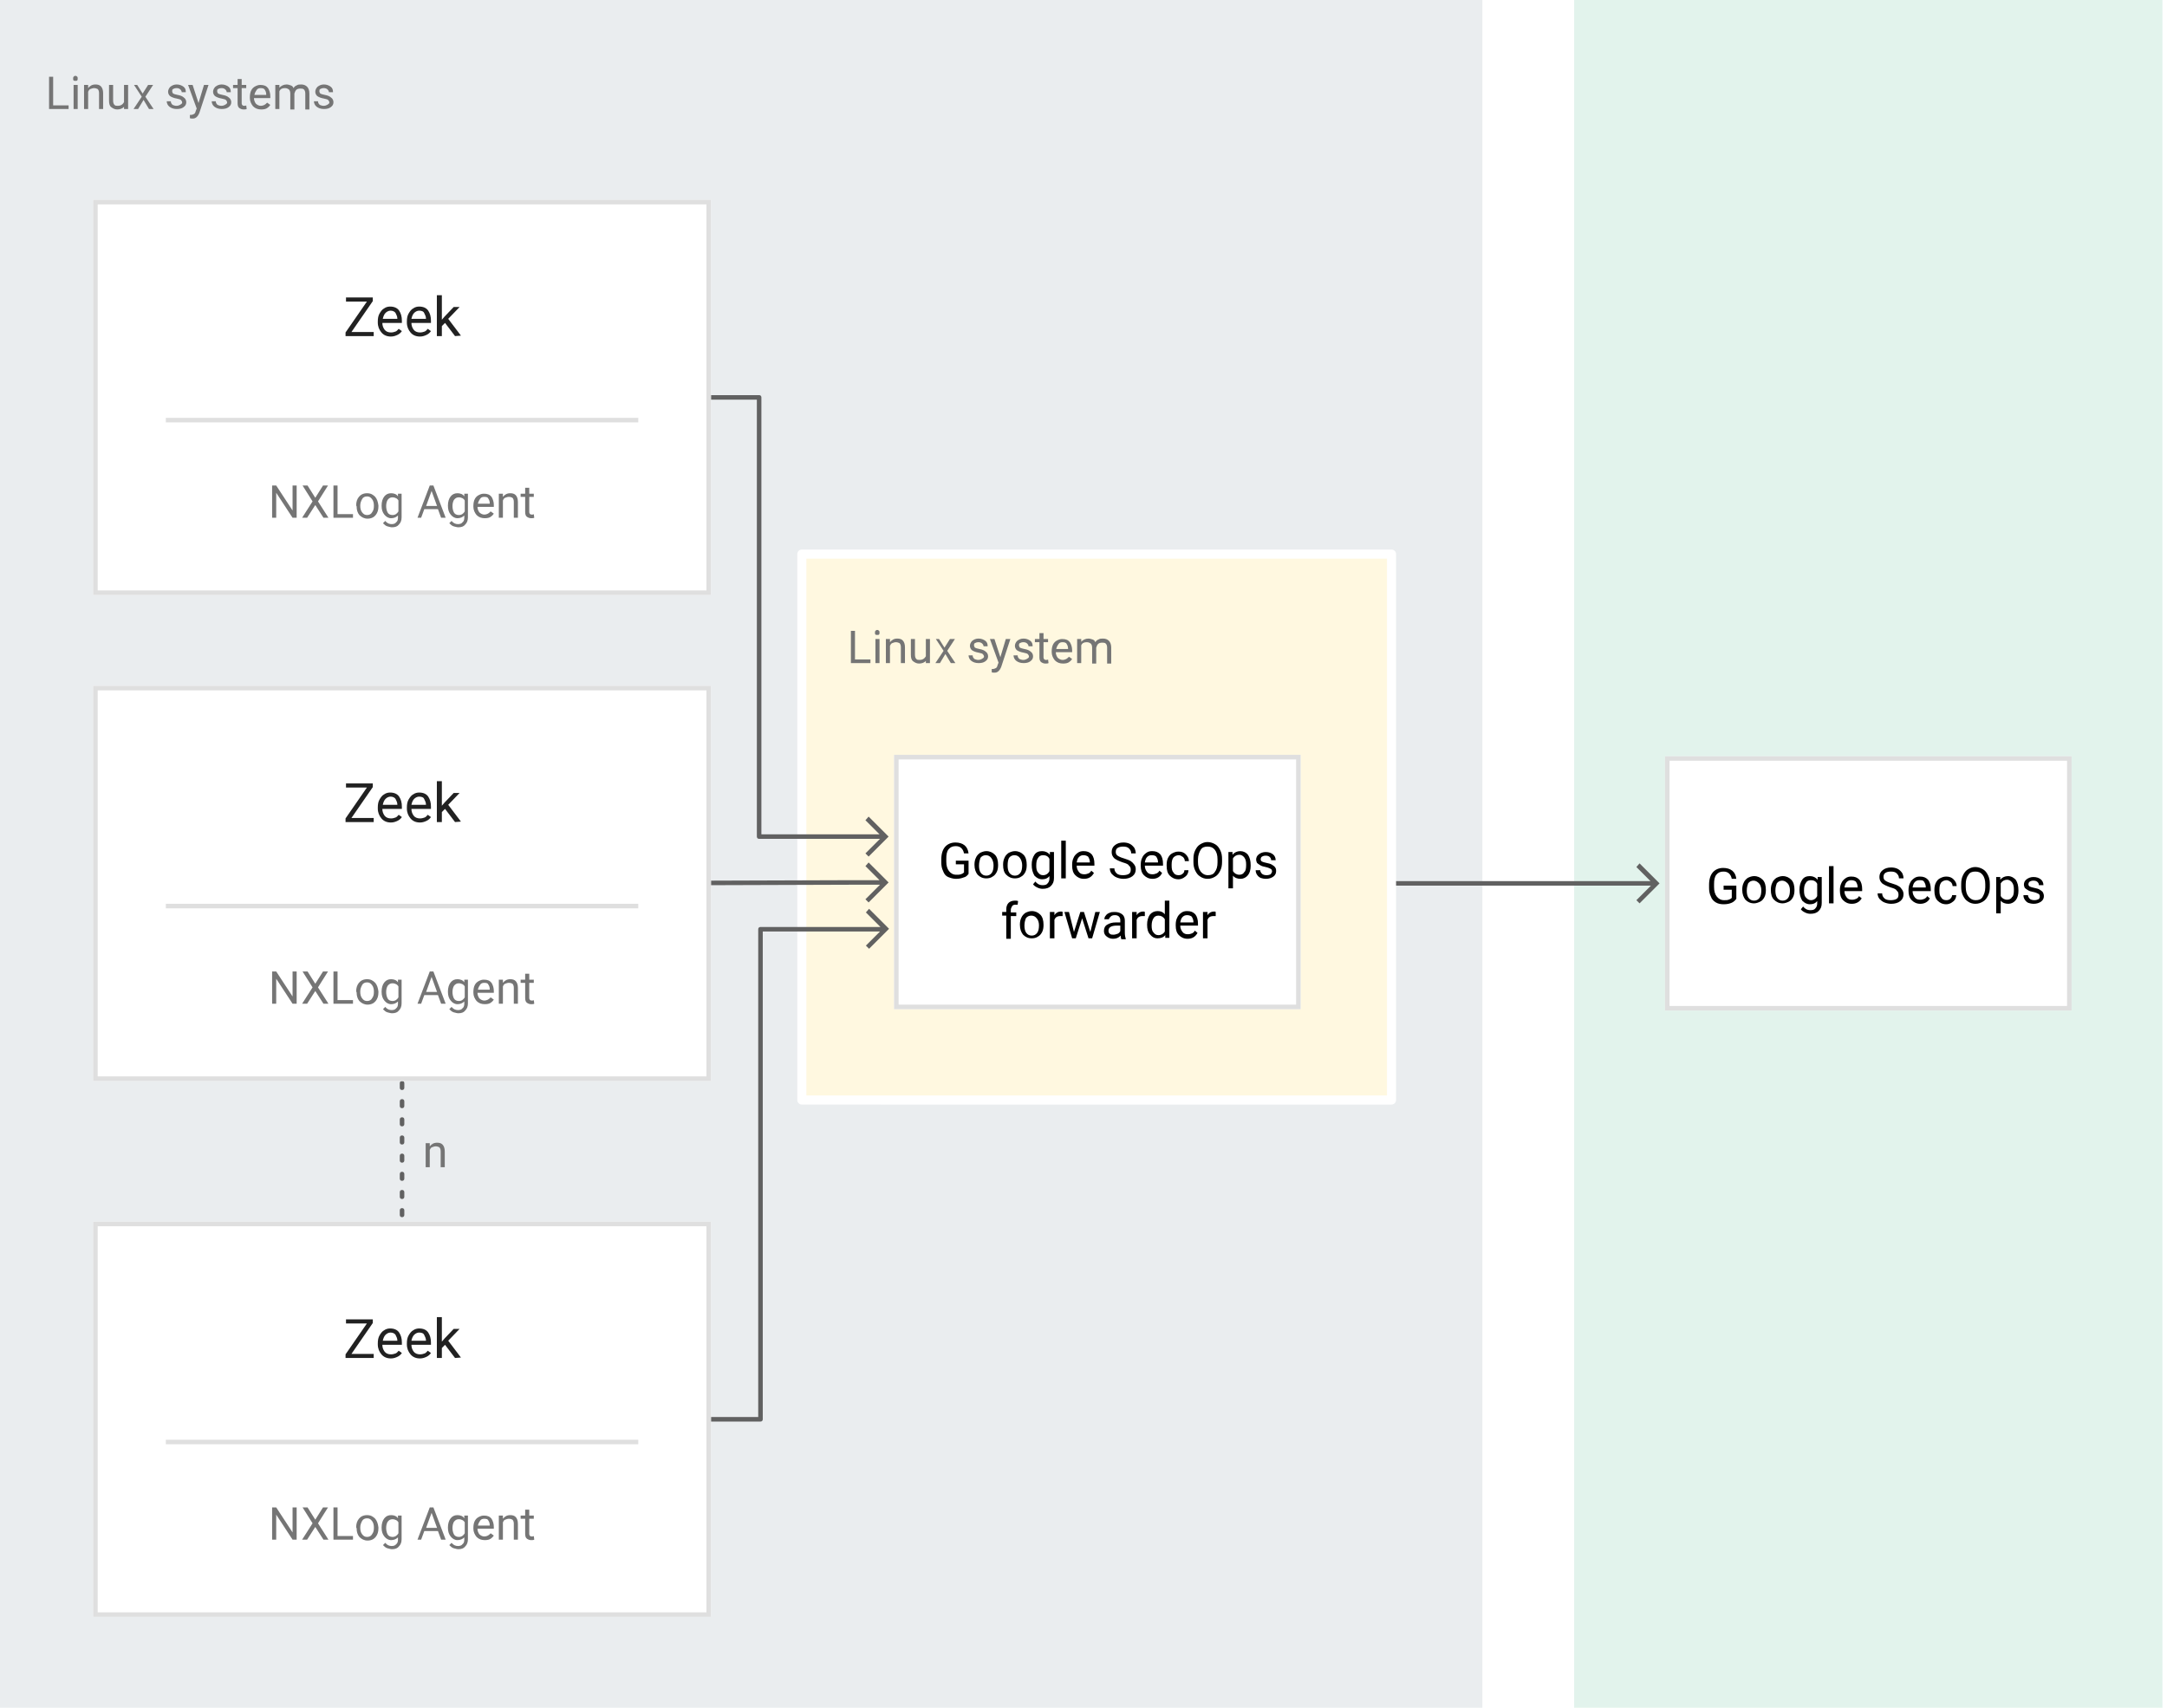 <?xml version="1.0" encoding="utf-8"?>
<!-- Generator: Adobe Illustrator 28.1.0, SVG Export Plug-In . SVG Version: 6.00 Build 0)  -->
<svg version="1.1" id="svg1328612" xmlns:svg="http://www.w3.org/2000/svg"
	 xmlns="http://www.w3.org/2000/svg" xmlns:xlink="http://www.w3.org/1999/xlink" x="0px" y="0px" viewBox="0 0 477 376"
	 style="enable-background:new 0 0 477 376;" xml:space="preserve">
<style type="text/css">
	.st0{fill:#FFFFFF;}
	.st1{fill:#EAEDEF;}
	.st2{fill:#757575;}
	.st3{fill:#E2F3EC;}
	.st4{fill:#616161;}
	
		.st5{clip-path:url(#SVGID_00000009565713433798373330000012507052419747988893_);fill:none;stroke:#DFDFDF;stroke-width:2;stroke-linecap:round;stroke-linejoin:round;}
	.st6{enable-background:new    ;}
	.st7{fill:#FFF8E0;}
	.st8{fill:none;stroke:#FFFFFF;stroke-width:2;stroke-linecap:round;stroke-linejoin:round;}
	
		.st9{clip-path:url(#SVGID_00000055679627460801533220000016961326117519125434_);fill:none;stroke:#DFDFDF;stroke-width:2;stroke-linecap:round;stroke-linejoin:round;}
	.st10{fill:#DFDFDF;}
	.st11{fill:#212121;}
	
		.st12{clip-path:url(#SVGID_00000137102148951454930050000012416258496557794992_);fill:none;stroke:#DFDFDF;stroke-width:2;stroke-linecap:round;stroke-linejoin:round;}
	
		.st13{clip-path:url(#SVGID_00000001648397818080133430000017673956899308762532_);fill:none;stroke:#DFDFDF;stroke-width:2;stroke-linecap:round;stroke-linejoin:round;}
	
		.st14{clip-path:url(#SVGID_00000129916628222126417880000017683589834955680401_);fill:none;stroke:#DFDFDF;stroke-width:2;stroke-linecap:round;stroke-linejoin:round;}
</style>
<path id="rect1328483" class="st0" d="M0,0h477v376H0V0z"/>
<g id="Group_91">
	<g id="Graphic_6">
		<path id="rect1328489" class="st1" d="M0,0h326.3v376H0V0z"/>
		<g id="text1328493" transform="translate(200,520)">
			<path id="path1328618" class="st2" d="M-184.9-496.8v0.8h-4.3v-7.1h0.9v6.3L-184.9-496.8L-184.9-496.8z"/>
			<path id="path1328620" class="st2" d="M-183.9-502.7c0-0.1,0-0.3,0.1-0.4s0.2-0.2,0.4-0.2s0.3,0.1,0.4,0.2
				c0.1,0.1,0.1,0.2,0.1,0.4c0,0.1,0,0.3-0.1,0.4s-0.2,0.1-0.4,0.1s-0.3,0-0.4-0.1C-183.9-502.4-183.9-502.5-183.9-502.7z
				 M-182.9-501.3v5.3h-0.9v-5.3H-182.9z"/>
			<path id="path1328622" class="st2" d="M-179.3-500.6c-0.3,0-0.5,0.1-0.8,0.2s-0.4,0.4-0.5,0.6v3.8h-0.9v-5.3h0.9v0.7
				c0.4-0.5,0.9-0.8,1.6-0.8c0.5,0,0.9,0.1,1.2,0.4s0.5,0.8,0.5,1.5v3.5h-0.9v-3.5c0-0.4-0.1-0.7-0.3-0.9
				C-178.7-500.5-179-500.6-179.3-500.6z"/>
			<path id="path1328624" class="st2" d="M-172.7-496v-0.5c-0.3,0.4-0.9,0.6-1.5,0.6c-0.5,0-0.9-0.2-1.3-0.5s-0.5-0.8-0.5-1.5v-3.4
				h0.9v3.4c0,0.5,0.1,0.8,0.3,1s0.4,0.2,0.7,0.2c0.7,0,1.1-0.3,1.4-0.8v-3.8h0.9v5.3L-172.7-496L-172.7-496z"/>
			<path id="path1328626" class="st2" d="M-169.8-501.3l1.2,1.9l1.2-1.9h1.1l-1.7,2.6l1.8,2.7h-1l-1.2-2l-1.2,2h-1l1.8-2.7l-1.7-2.6
				H-169.8z"/>
			<path id="path1328628" class="st2" d="M-159.9-497.4c0-0.2-0.1-0.4-0.2-0.5c-0.1-0.2-0.5-0.3-1-0.4c-0.6-0.1-1.1-0.3-1.4-0.5
				c-0.3-0.2-0.5-0.6-0.5-1s0.2-0.8,0.5-1.1c0.4-0.3,0.8-0.5,1.4-0.5c0.6,0,1.1,0.2,1.5,0.5s0.5,0.7,0.5,1.2h-0.9
				c0-0.2-0.1-0.4-0.3-0.6s-0.5-0.3-0.8-0.3c-0.4,0-0.6,0.1-0.8,0.2s-0.2,0.3-0.2,0.5s0.1,0.3,0.2,0.5c0.2,0.1,0.5,0.2,1,0.3
				c0.6,0.1,1.1,0.3,1.4,0.6c0.3,0.2,0.5,0.6,0.5,1c0,0.5-0.2,0.8-0.6,1.1c-0.4,0.3-0.9,0.4-1.5,0.4c-0.7,0-1.2-0.2-1.6-0.5
				s-0.6-0.8-0.6-1.2h0.9c0,0.4,0.2,0.6,0.4,0.8c0.3,0.1,0.5,0.2,0.8,0.2c0.4,0,0.6-0.1,0.8-0.2S-159.9-497.2-159.9-497.4z"/>
			<path id="path1328630" class="st2" d="M-156.1-495.2c-0.3,0.8-0.8,1.3-1.4,1.3h-0.2c-0.2,0-0.4,0-0.5-0.1v-0.7h0.2
				c0.3,0,0.5-0.1,0.7-0.2s0.3-0.3,0.4-0.7l0.2-0.5l-1.9-5.2h1l1.3,4l1.2-4h1L-156.1-495.2z"/>
			<path id="path1328632" class="st2" d="M-150-497.4c0-0.2-0.1-0.4-0.2-0.5c-0.1-0.2-0.5-0.3-1-0.4c-0.6-0.1-1.1-0.3-1.4-0.5
				c-0.3-0.2-0.5-0.6-0.5-1s0.2-0.8,0.5-1.1c0.4-0.3,0.8-0.5,1.4-0.5c0.6,0,1.1,0.2,1.5,0.5s0.5,0.7,0.5,1.2h-0.9
				c0-0.2-0.1-0.4-0.3-0.6s-0.5-0.3-0.8-0.3c-0.4,0-0.6,0.1-0.8,0.2s-0.2,0.3-0.2,0.5s0.1,0.3,0.2,0.5c0.2,0.1,0.5,0.2,1,0.3
				c0.6,0.1,1.1,0.3,1.4,0.6c0.3,0.2,0.5,0.6,0.5,1c0,0.5-0.2,0.8-0.6,1.1c-0.4,0.3-0.9,0.4-1.5,0.4c-0.7,0-1.2-0.2-1.6-0.5
				s-0.6-0.8-0.6-1.2h0.9c0,0.4,0.2,0.6,0.4,0.8c0.3,0.1,0.5,0.2,0.8,0.2c0.4,0,0.6-0.1,0.8-0.2S-150-497.2-150-497.4z"/>
			<path id="path1328634" class="st2" d="M-145.7-496c-0.2,0.1-0.4,0.1-0.7,0.1s-0.6-0.1-0.9-0.3s-0.4-0.6-0.4-1.1v-3.3h-1v-0.7h1
				v-1.3h0.9v1.3h1v0.7h-1v3.3c0,0.3,0.1,0.4,0.2,0.5s0.3,0.1,0.4,0.1c0.1,0,0.3,0,0.4-0.1L-145.7-496z"/>
			<path id="path1328636" class="st2" d="M-140.5-496.9c-0.2,0.3-0.4,0.5-0.7,0.7s-0.7,0.3-1.3,0.3c-0.7,0-1.3-0.2-1.8-0.7
				c-0.4-0.5-0.7-1.1-0.7-1.8v-0.2c0-0.6,0.1-1.1,0.3-1.5s0.5-0.7,0.9-0.9c0.4-0.2,0.7-0.3,1.1-0.3c0.8,0,1.3,0.2,1.7,0.7
				c0.3,0.5,0.5,1.1,0.5,1.8v0.4h-3.6c0,0.5,0.2,0.9,0.4,1.2c0.3,0.3,0.7,0.5,1.1,0.5c0.3,0,0.6-0.1,0.8-0.2s0.4-0.3,0.6-0.5
				L-140.5-496.9z M-142.6-500.6c-0.4,0-0.7,0.1-0.9,0.4s-0.4,0.6-0.5,1.1h2.6v-0.1c0-0.4-0.1-0.7-0.3-1
				C-141.8-500.5-142.2-500.6-142.6-500.6z"/>
			<path id="path1328638" class="st2" d="M-137.3-500.6c-0.6,0-1,0.2-1.2,0.7v3.9h-0.9v-5.3h0.9v0.6c0.4-0.4,0.9-0.7,1.6-0.7
				c0.3,0,0.6,0.1,0.9,0.2c0.3,0.1,0.5,0.3,0.6,0.6c0.2-0.3,0.4-0.5,0.7-0.6c0.3-0.2,0.6-0.2,1-0.2c0.6,0,1,0.2,1.3,0.5
				s0.5,0.8,0.5,1.5v3.5h-0.9v-3.5c0-0.4-0.1-0.7-0.3-0.9c-0.2-0.2-0.5-0.2-0.8-0.2c-0.4,0-0.7,0.1-0.9,0.3
				c-0.2,0.2-0.3,0.5-0.4,0.8v3.5h-0.9v-3.5c0-0.4-0.1-0.7-0.3-0.9C-136.7-500.5-136.9-500.6-137.3-500.6z"/>
			<path id="path1328640" class="st2" d="M-127.5-497.4c0-0.2-0.1-0.4-0.2-0.5c-0.1-0.2-0.5-0.3-1-0.4c-0.6-0.1-1.1-0.3-1.4-0.5
				c-0.3-0.2-0.5-0.6-0.5-1s0.2-0.8,0.5-1.1c0.4-0.3,0.8-0.5,1.4-0.5c0.6,0,1.1,0.2,1.5,0.5s0.5,0.7,0.5,1.2h-0.9
				c0-0.2-0.1-0.4-0.3-0.6s-0.5-0.3-0.8-0.3c-0.4,0-0.6,0.1-0.8,0.2s-0.2,0.3-0.2,0.5s0.1,0.3,0.2,0.5c0.2,0.1,0.5,0.2,1,0.3
				c0.6,0.1,1.1,0.3,1.4,0.6c0.3,0.2,0.5,0.6,0.5,1c0,0.5-0.2,0.8-0.6,1.1c-0.4,0.3-0.9,0.4-1.5,0.4c-0.7,0-1.2-0.2-1.6-0.5
				s-0.6-0.8-0.6-1.2h0.9c0,0.4,0.2,0.6,0.4,0.8c0.3,0.1,0.5,0.2,0.8,0.2c0.4,0,0.6-0.1,0.8-0.2S-127.5-497.2-127.5-497.4z"/>
		</g>
	</g>
	<g id="Graphic_58">
		<path id="rect1328498" class="st3" d="M346.5,0H476v376H346.5V0z"/>
	</g>
	<g id="Graphic_89">
		<path id="path1328501" class="st4" d="M306.3,195h50.3c0.3,0,0.5-0.2,0.5-0.5s-0.2-0.5-0.5-0.5h-50.3c-0.3,0-0.5,0.2-0.5,0.5
			S306.1,195,306.3,195L306.3,195z M364.6,194h-8v1h8V194z M360.2,190.9l4,4v-0.7l-4,4l0.7,0.7l4-4l0.4-0.4l-0.4-0.4l-4-4
			L360.2,190.9z"/>
	</g>
	<g id="Graphic_59">
		<path id="rect1328504" class="st0" d="M366.5,166.5H456v56h-89.5V166.5z"/>
		<g>
			<g>
				<g>
					<defs>
						<rect id="SVGID_1_" x="366.5" y="166.5" width="89.5" height="56"/>
					</defs>
					<clipPath id="SVGID_00000005240139275801979620000004286407715704533912_">
						<use xlink:href="#SVGID_1_"  style="overflow:visible;"/>
					</clipPath>
					
						<path id="rect1328506" style="clip-path:url(#SVGID_00000005240139275801979620000004286407715704533912_);fill:none;stroke:#DFDFDF;stroke-width:2;stroke-linecap:round;stroke-linejoin:round;" d="
						M366.5,166.5H456v56h-89.5V166.5z"/>
				</g>
			</g>
		</g>
		<g class="st6">
			<path d="M212,190.7c-0.3,0.4-0.6,0.7-1.1,0.9c-0.5,0.2-1,0.3-1.7,0.3c-0.6,0-1.2-0.1-1.7-0.4s-0.9-0.7-1.1-1.3
				c-0.3-0.6-0.4-1.2-0.4-1.9v-0.7c0-1.2,0.3-2.1,0.8-2.7c0.5-0.6,1.3-1,2.3-1c0.8,0,1.5,0.2,2,0.6s0.8,1,0.9,1.8h-1
				c-0.2-1-0.8-1.6-1.8-1.6c-0.7,0-1.2,0.2-1.6,0.7c-0.4,0.5-0.5,1.2-0.5,2.1v0.6c0,0.9,0.2,1.6,0.6,2.1s0.9,0.8,1.6,0.8
				c0.4,0,0.7,0,1-0.1s0.5-0.2,0.7-0.4v-1.8h-1.8v-0.8h2.8V190.7z"/>
			<path d="M213.3,188.8c0-0.6,0.1-1.1,0.3-1.5c0.2-0.5,0.5-0.8,0.9-1.1c0.4-0.2,0.9-0.4,1.4-0.4c0.8,0,1.4,0.3,1.9,0.8
				c0.5,0.5,0.7,1.3,0.7,2.2v0.1c0,0.6-0.1,1.1-0.3,1.5c-0.2,0.4-0.5,0.8-0.9,1c-0.4,0.3-0.9,0.4-1.4,0.4c-0.8,0-1.4-0.3-1.9-0.8
				C213.6,190.5,213.3,189.7,213.3,188.8L213.3,188.8z M214.3,188.9c0,0.6,0.1,1.2,0.4,1.6c0.3,0.4,0.7,0.6,1.2,0.6
				c0.5,0,0.9-0.2,1.2-0.6s0.4-1,0.4-1.7c0-0.6-0.2-1.2-0.5-1.5c-0.3-0.4-0.7-0.6-1.2-0.6c-0.5,0-0.9,0.2-1.2,0.6
				C214.5,187.6,214.3,188.2,214.3,188.9z"/>
			<path d="M219.6,188.8c0-0.6,0.1-1.1,0.3-1.5c0.2-0.5,0.5-0.8,0.9-1.1c0.4-0.2,0.9-0.4,1.4-0.4c0.8,0,1.4,0.3,1.9,0.8
				c0.5,0.5,0.7,1.3,0.7,2.2v0.1c0,0.6-0.1,1.1-0.3,1.5c-0.2,0.4-0.5,0.8-0.9,1c-0.4,0.3-0.9,0.4-1.4,0.4c-0.8,0-1.4-0.3-1.9-0.8
				C219.8,190.5,219.6,189.7,219.6,188.8L219.6,188.8z M220.6,188.9c0,0.6,0.1,1.2,0.4,1.6c0.3,0.4,0.7,0.6,1.2,0.6
				c0.5,0,0.9-0.2,1.2-0.6s0.4-1,0.4-1.7c0-0.6-0.2-1.2-0.5-1.5c-0.3-0.4-0.7-0.6-1.2-0.6c-0.5,0-0.9,0.2-1.2,0.6
				C220.7,187.6,220.6,188.2,220.6,188.9z"/>
			<path d="M225.9,188.8c0-0.9,0.2-1.6,0.6-2.2s1-0.8,1.7-0.8c0.7,0,1.3,0.3,1.7,0.8l0-0.6h0.9v5.7c0,0.8-0.2,1.3-0.7,1.8
				c-0.4,0.4-1,0.6-1.8,0.6c-0.4,0-0.8-0.1-1.2-0.3s-0.7-0.4-0.9-0.7l0.5-0.6c0.4,0.5,0.9,0.8,1.6,0.8c0.5,0,0.9-0.1,1.1-0.4
				c0.3-0.3,0.4-0.7,0.4-1.1v-0.5c-0.4,0.5-0.9,0.7-1.6,0.7c-0.7,0-1.2-0.3-1.7-0.8C226.1,190.5,225.9,189.7,225.9,188.8z
				 M226.9,188.9c0,0.7,0.1,1.2,0.4,1.5s0.6,0.6,1.1,0.6c0.6,0,1.1-0.3,1.4-0.9v-2.7c-0.3-0.6-0.8-0.8-1.4-0.8
				c-0.5,0-0.9,0.2-1.1,0.6S226.9,188.1,226.9,188.9z"/>
			<path d="M233.4,191.7h-1v-8.2h1V191.7z"/>
			<path d="M237.4,191.8c-0.8,0-1.4-0.3-1.9-0.8s-0.7-1.2-0.7-2.1v-0.2c0-0.6,0.1-1.1,0.3-1.5c0.2-0.5,0.5-0.8,0.9-1.1
				c0.4-0.3,0.8-0.4,1.3-0.4c0.8,0,1.3,0.2,1.8,0.7c0.4,0.5,0.6,1.2,0.6,2.1v0.4h-3.9c0,0.6,0.2,1,0.5,1.4c0.3,0.4,0.7,0.5,1.2,0.5
				c0.4,0,0.6-0.1,0.9-0.2c0.2-0.1,0.5-0.3,0.6-0.6l0.6,0.5C239.1,191.5,238.4,191.8,237.4,191.8z M237.3,186.6
				c-0.4,0-0.7,0.1-1,0.4s-0.4,0.7-0.5,1.2h2.9v-0.1c0-0.5-0.2-0.9-0.4-1.2S237.7,186.6,237.3,186.6z"/>
			<path d="M246,188.2c-0.9-0.3-1.5-0.6-1.9-0.9c-0.4-0.4-0.6-0.8-0.6-1.4c0-0.6,0.2-1.1,0.7-1.5c0.5-0.4,1.1-0.6,1.9-0.6
				c0.5,0,1,0.1,1.4,0.3c0.4,0.2,0.7,0.5,1,0.9c0.2,0.4,0.3,0.8,0.3,1.2h-1c0-0.5-0.2-0.8-0.5-1.1s-0.7-0.4-1.3-0.4
				c-0.5,0-0.9,0.1-1.2,0.3c-0.3,0.2-0.4,0.5-0.4,0.9c0,0.3,0.1,0.6,0.4,0.8s0.7,0.4,1.4,0.6c0.6,0.2,1.2,0.4,1.5,0.6
				c0.4,0.2,0.6,0.5,0.8,0.8c0.2,0.3,0.3,0.6,0.3,1c0,0.6-0.2,1.1-0.7,1.5c-0.5,0.4-1.2,0.6-2,0.6c-0.5,0-1-0.1-1.5-0.3
				c-0.5-0.2-0.8-0.5-1.1-0.8c-0.3-0.4-0.4-0.8-0.4-1.2h1c0,0.5,0.2,0.8,0.5,1.1c0.3,0.3,0.8,0.4,1.4,0.4c0.5,0,1-0.1,1.3-0.3
				c0.3-0.2,0.4-0.5,0.4-0.9s-0.1-0.7-0.4-0.9C247.2,188.6,246.7,188.4,246,188.2z"/>
			<path d="M252.5,191.8c-0.8,0-1.4-0.3-1.9-0.8s-0.7-1.2-0.7-2.1v-0.2c0-0.6,0.1-1.1,0.3-1.5c0.2-0.5,0.5-0.8,0.9-1.1
				s0.8-0.4,1.3-0.4c0.8,0,1.3,0.2,1.8,0.7c0.4,0.5,0.6,1.2,0.6,2.1v0.4h-3.9c0,0.6,0.2,1,0.5,1.4c0.3,0.4,0.7,0.5,1.2,0.5
				c0.4,0,0.6-0.1,0.9-0.2c0.2-0.1,0.5-0.3,0.6-0.6l0.6,0.5C254.2,191.5,253.4,191.8,252.5,191.8z M252.3,186.6
				c-0.4,0-0.7,0.1-1,0.4c-0.3,0.3-0.4,0.7-0.5,1.2h2.9v-0.1c0-0.5-0.2-0.9-0.4-1.2C253.1,186.8,252.8,186.6,252.3,186.6z"/>
			<path d="M258.2,191c0.4,0,0.7-0.1,0.9-0.3c0.3-0.2,0.4-0.5,0.4-0.8h0.9c0,0.3-0.1,0.7-0.3,1c-0.2,0.3-0.5,0.5-0.8,0.7
				c-0.4,0.2-0.7,0.3-1.1,0.3c-0.8,0-1.4-0.3-1.9-0.8c-0.5-0.5-0.7-1.3-0.7-2.2v-0.2c0-0.6,0.1-1.1,0.3-1.5c0.2-0.4,0.5-0.8,0.9-1
				c0.4-0.2,0.8-0.4,1.4-0.4c0.7,0,1.2,0.2,1.6,0.6c0.4,0.4,0.7,0.9,0.7,1.5h-0.9c0-0.4-0.2-0.7-0.4-0.9c-0.3-0.2-0.6-0.4-0.9-0.4
				c-0.5,0-0.9,0.2-1.2,0.5c-0.3,0.4-0.4,0.9-0.4,1.6v0.2c0,0.7,0.1,1.2,0.4,1.5C257.3,190.8,257.7,191,258.2,191z"/>
			<path d="M267.8,188.1c0,0.8-0.1,1.4-0.4,2s-0.6,1-1.1,1.3s-1,0.5-1.7,0.5c-0.6,0-1.2-0.2-1.6-0.5c-0.5-0.3-0.8-0.7-1.1-1.3
				c-0.3-0.6-0.4-1.2-0.4-1.9v-0.6c0-0.8,0.1-1.4,0.4-2c0.3-0.6,0.6-1,1.1-1.3c0.5-0.3,1-0.5,1.6-0.5c0.6,0,1.2,0.2,1.7,0.5
				c0.5,0.3,0.8,0.7,1.1,1.3c0.3,0.6,0.4,1.2,0.4,2V188.1z M266.8,187.6c0-0.9-0.2-1.6-0.6-2.1c-0.4-0.5-0.9-0.7-1.6-0.7
				c-0.7,0-1.2,0.2-1.5,0.7c-0.4,0.5-0.6,1.2-0.6,2.1v0.6c0,0.9,0.2,1.6,0.6,2.1c0.4,0.5,0.9,0.8,1.6,0.8c0.7,0,1.2-0.2,1.5-0.7
				s0.6-1.2,0.6-2.1V187.6z"/>
			<path d="M274.1,188.9c0,0.9-0.2,1.6-0.6,2.1c-0.4,0.5-1,0.8-1.6,0.8c-0.7,0-1.3-0.2-1.7-0.7v2.8h-1v-8h0.9l0,0.6
				c0.4-0.5,1-0.8,1.7-0.8c0.7,0,1.2,0.3,1.7,0.8C273.9,187.1,274.1,187.8,274.1,188.9L274.1,188.9z M273.1,188.8
				c0-0.7-0.1-1.2-0.4-1.6c-0.3-0.4-0.7-0.6-1.1-0.6c-0.6,0-1.1,0.3-1.4,0.8v2.8c0.3,0.5,0.8,0.8,1.4,0.8c0.5,0,0.9-0.2,1.1-0.6
				C273,190.1,273.1,189.5,273.1,188.8z"/>
			<path d="M278.8,190.2c0-0.3-0.1-0.5-0.3-0.6c-0.2-0.1-0.6-0.3-1.1-0.4s-0.9-0.2-1.2-0.4c-0.3-0.2-0.5-0.3-0.7-0.5
				c-0.1-0.2-0.2-0.5-0.2-0.7c0-0.5,0.2-0.9,0.6-1.2c0.4-0.3,0.9-0.5,1.5-0.5c0.7,0,1.2,0.2,1.6,0.5c0.4,0.3,0.6,0.8,0.6,1.3h-1
				c0-0.3-0.1-0.5-0.3-0.7c-0.2-0.2-0.5-0.3-0.9-0.3c-0.4,0-0.6,0.1-0.8,0.2s-0.3,0.4-0.3,0.6c0,0.2,0.1,0.4,0.3,0.5
				c0.2,0.1,0.5,0.2,1,0.3c0.5,0.1,0.9,0.2,1.2,0.4c0.3,0.2,0.5,0.3,0.7,0.6c0.1,0.2,0.2,0.5,0.2,0.8c0,0.5-0.2,0.9-0.6,1.2
				c-0.4,0.3-1,0.5-1.6,0.5c-0.5,0-0.9-0.1-1.2-0.2c-0.4-0.2-0.6-0.4-0.8-0.7c-0.2-0.3-0.3-0.6-0.3-1h1c0,0.3,0.2,0.6,0.4,0.8
				s0.6,0.3,1,0.3c0.4,0,0.7-0.1,0.9-0.2S278.8,190.4,278.8,190.2z"/>
		</g>
		<g class="st6">
			<path d="M220.3,204.9v-5h-0.9v-0.8h0.9v-0.6c0-0.6,0.2-1.1,0.5-1.4s0.8-0.5,1.4-0.5c0.2,0,0.5,0,0.7,0.1l-0.1,0.8
				c-0.2,0-0.3,0-0.5,0c-0.3,0-0.6,0.1-0.7,0.3s-0.3,0.5-0.3,0.8v0.6h1.2v0.8h-1.2v5H220.3z"/>
			<path d="M223.4,202c0-0.6,0.1-1.1,0.3-1.5c0.2-0.5,0.5-0.8,0.9-1.1c0.4-0.2,0.9-0.4,1.4-0.4c0.8,0,1.4,0.3,1.9,0.8
				c0.5,0.5,0.7,1.3,0.7,2.2v0.1c0,0.6-0.1,1.1-0.3,1.5c-0.2,0.4-0.5,0.8-0.9,1c-0.4,0.3-0.9,0.4-1.4,0.4c-0.8,0-1.4-0.3-1.9-0.8
				C223.6,203.7,223.4,202.9,223.4,202L223.4,202z M224.3,202.1c0,0.6,0.1,1.2,0.4,1.6c0.3,0.4,0.7,0.6,1.2,0.6
				c0.5,0,0.9-0.2,1.2-0.6s0.4-1,0.4-1.7c0-0.6-0.2-1.2-0.5-1.5c-0.3-0.4-0.7-0.6-1.2-0.6c-0.5,0-0.9,0.2-1.2,0.6
				C224.5,200.8,224.3,201.4,224.3,202.1z"/>
			<path d="M232.7,200c-0.2,0-0.3,0-0.5,0c-0.7,0-1.1,0.3-1.3,0.8v4.1h-1v-5.8h1l0,0.7c0.3-0.5,0.8-0.8,1.4-0.8c0.2,0,0.3,0,0.4,0.1
				V200z"/>
			<path d="M238.8,203.5l1.1-4.4h1l-1.7,5.8h-0.8l-1.4-4.4l-1.4,4.4h-0.8l-1.7-5.8h1l1.1,4.4l1.4-4.4h0.8L238.8,203.5z"/>
			<path d="M245.6,204.9c-0.1-0.1-0.1-0.3-0.1-0.6c-0.5,0.5-1,0.7-1.7,0.7c-0.6,0-1-0.2-1.4-0.5c-0.4-0.3-0.5-0.7-0.5-1.2
				c0-0.6,0.2-1.1,0.7-1.4c0.5-0.3,1.1-0.5,1.9-0.5h1v-0.5c0-0.3-0.1-0.6-0.3-0.8c-0.2-0.2-0.5-0.3-0.9-0.3c-0.4,0-0.7,0.1-0.9,0.3
				c-0.2,0.2-0.4,0.4-0.4,0.6h-1c0-0.3,0.1-0.6,0.3-0.8s0.5-0.5,0.8-0.6s0.7-0.2,1.2-0.2c0.7,0,1.2,0.2,1.6,0.5
				c0.4,0.3,0.6,0.8,0.6,1.4v2.7c0,0.5,0.1,1,0.2,1.3v0.1H245.6z M243.9,204.2c0.3,0,0.6-0.1,0.9-0.2s0.5-0.4,0.6-0.6v-1.2h-0.8
				c-1.2,0-1.8,0.4-1.8,1.1c0,0.3,0.1,0.6,0.3,0.7C243.3,204.1,243.6,204.2,243.9,204.2z"/>
			<path d="M250.8,200c-0.2,0-0.3,0-0.5,0c-0.7,0-1.1,0.3-1.3,0.8v4.1h-1v-5.8h1l0,0.7c0.3-0.5,0.8-0.8,1.4-0.8c0.2,0,0.3,0,0.4,0.1
				V200z"/>
			<path d="M251.3,202c0-0.9,0.2-1.6,0.6-2.2c0.4-0.5,1-0.8,1.7-0.8c0.7,0,1.2,0.2,1.6,0.7v-3h1v8.2h-0.9l0-0.6
				c-0.4,0.5-1,0.7-1.7,0.7c-0.7,0-1.2-0.3-1.6-0.8C251.5,203.6,251.3,202.9,251.3,202L251.3,202z M252.3,202.1
				c0,0.7,0.1,1.2,0.4,1.5c0.3,0.4,0.6,0.6,1.1,0.6c0.6,0,1.1-0.3,1.4-0.8v-2.7c-0.3-0.5-0.8-0.8-1.4-0.8c-0.5,0-0.9,0.2-1.1,0.6
				C252.5,200.8,252.3,201.3,252.3,202.1z"/>
			<path d="M260.2,205c-0.8,0-1.4-0.3-1.9-0.8s-0.7-1.2-0.7-2.1V202c0-0.6,0.1-1.1,0.3-1.5c0.2-0.5,0.5-0.8,0.9-1.1
				c0.4-0.3,0.8-0.4,1.3-0.4c0.8,0,1.3,0.2,1.8,0.7c0.4,0.5,0.6,1.2,0.6,2.1v0.4h-3.9c0,0.6,0.2,1,0.5,1.4s0.7,0.5,1.2,0.5
				c0.4,0,0.6-0.1,0.9-0.2c0.2-0.1,0.5-0.3,0.6-0.6l0.6,0.5C261.9,204.7,261.2,205,260.2,205z M260.1,199.8c-0.4,0-0.7,0.1-1,0.4
				c-0.3,0.3-0.4,0.7-0.5,1.2h2.9v-0.1c0-0.5-0.2-0.9-0.4-1.2C260.8,200,260.5,199.8,260.1,199.8z"/>
			<path d="M266.4,200c-0.2,0-0.3,0-0.5,0c-0.7,0-1.1,0.3-1.3,0.8v4.1h-1v-5.8h1l0,0.7c0.3-0.5,0.8-0.8,1.4-0.8c0.2,0,0.3,0,0.4,0.1
				V200z"/>
		</g>
		<g class="st6">
			<path d="M382.2,197.9c-0.3,0.4-0.6,0.7-1.1,0.9c-0.5,0.2-1,0.3-1.7,0.3c-0.6,0-1.2-0.1-1.7-0.4s-0.9-0.7-1.1-1.3
				c-0.3-0.6-0.4-1.2-0.4-1.9v-0.7c0-1.2,0.3-2.1,0.8-2.7c0.5-0.6,1.3-1,2.3-1c0.8,0,1.5,0.2,2,0.6s0.8,1,0.9,1.8h-1
				c-0.2-1-0.8-1.6-1.8-1.6c-0.7,0-1.2,0.2-1.6,0.7c-0.4,0.5-0.5,1.2-0.5,2.1v0.6c0,0.9,0.2,1.6,0.6,2.1c0.4,0.5,0.9,0.8,1.6,0.8
				c0.4,0,0.7,0,1-0.1c0.3-0.1,0.5-0.2,0.7-0.4v-1.8h-1.8V195h2.8V197.9z"/>
			<path d="M383.5,195.9c0-0.6,0.1-1.1,0.3-1.5c0.2-0.5,0.5-0.8,0.9-1.1c0.4-0.2,0.9-0.4,1.4-0.4c0.8,0,1.4,0.3,1.9,0.8
				c0.5,0.5,0.7,1.3,0.7,2.2v0.1c0,0.6-0.1,1.1-0.3,1.5s-0.5,0.8-0.9,1s-0.9,0.4-1.4,0.4c-0.8,0-1.4-0.3-1.9-0.8
				C383.8,197.6,383.5,196.9,383.5,195.9L383.5,195.9z M384.5,196.1c0,0.6,0.1,1.2,0.4,1.6c0.3,0.4,0.7,0.6,1.2,0.6
				c0.5,0,0.9-0.2,1.2-0.6c0.3-0.4,0.4-1,0.4-1.7c0-0.6-0.2-1.2-0.5-1.5s-0.7-0.6-1.2-0.6c-0.5,0-0.9,0.2-1.2,0.6
				C384.7,194.8,384.5,195.3,384.5,196.1z"/>
			<path d="M389.8,195.9c0-0.6,0.1-1.1,0.3-1.5c0.2-0.5,0.5-0.8,0.9-1.1c0.4-0.2,0.9-0.4,1.4-0.4c0.8,0,1.4,0.3,1.9,0.8
				c0.5,0.5,0.7,1.3,0.7,2.2v0.1c0,0.6-0.1,1.1-0.3,1.5s-0.5,0.8-0.9,1s-0.9,0.4-1.4,0.4c-0.8,0-1.4-0.3-1.9-0.8
				C390,197.6,389.8,196.9,389.8,195.9L389.8,195.9z M390.8,196.1c0,0.6,0.1,1.2,0.4,1.6c0.3,0.4,0.7,0.6,1.2,0.6
				c0.5,0,0.9-0.2,1.2-0.6c0.3-0.4,0.4-1,0.4-1.7c0-0.6-0.2-1.2-0.5-1.5s-0.7-0.6-1.2-0.6c-0.5,0-0.9,0.2-1.2,0.6
				C391,194.8,390.8,195.3,390.8,196.1z"/>
			<path d="M396.1,195.9c0-0.9,0.2-1.6,0.6-2.2s1-0.8,1.7-0.8c0.7,0,1.3,0.3,1.7,0.8l0-0.6h0.9v5.7c0,0.8-0.2,1.3-0.7,1.8
				c-0.4,0.4-1,0.6-1.8,0.6c-0.4,0-0.8-0.1-1.2-0.3c-0.4-0.2-0.7-0.4-0.9-0.7l0.5-0.6c0.4,0.5,0.9,0.8,1.6,0.8
				c0.5,0,0.9-0.1,1.1-0.4c0.3-0.3,0.4-0.7,0.4-1.1v-0.5c-0.4,0.5-0.9,0.7-1.6,0.7c-0.7,0-1.2-0.3-1.7-0.8
				C396.3,197.6,396.1,196.9,396.1,195.9z M397.1,196.1c0,0.7,0.1,1.2,0.4,1.5s0.6,0.6,1.1,0.6c0.6,0,1.1-0.3,1.4-0.9v-2.7
				c-0.3-0.6-0.8-0.8-1.4-0.8c-0.5,0-0.9,0.2-1.1,0.6C397.2,194.8,397.1,195.3,397.1,196.1z"/>
			<path d="M403.6,198.9h-1v-8.2h1V198.9z"/>
			<path d="M407.6,199c-0.8,0-1.4-0.3-1.9-0.8s-0.7-1.2-0.7-2.1V196c0-0.6,0.1-1.1,0.3-1.5c0.2-0.5,0.5-0.8,0.9-1.1
				c0.4-0.3,0.8-0.4,1.3-0.4c0.8,0,1.3,0.2,1.8,0.7c0.4,0.5,0.6,1.2,0.6,2.1v0.4h-3.9c0,0.6,0.2,1,0.5,1.4c0.3,0.4,0.7,0.5,1.2,0.5
				c0.4,0,0.6-0.1,0.9-0.2c0.2-0.1,0.5-0.3,0.6-0.6l0.6,0.5C409.3,198.6,408.6,199,407.6,199z M407.5,193.8c-0.4,0-0.7,0.1-1,0.4
				c-0.3,0.3-0.4,0.7-0.5,1.2h2.9v-0.1c0-0.5-0.2-0.9-0.4-1.2C408.2,193.9,407.9,193.8,407.5,193.8z"/>
			<path d="M416.2,195.4c-0.9-0.3-1.5-0.6-1.9-0.9c-0.4-0.4-0.6-0.8-0.6-1.4c0-0.6,0.2-1.1,0.7-1.5c0.5-0.4,1.1-0.6,1.9-0.6
				c0.5,0,1,0.1,1.4,0.3c0.4,0.2,0.7,0.5,1,0.9c0.2,0.4,0.3,0.8,0.3,1.2h-1c0-0.5-0.2-0.8-0.5-1.1s-0.7-0.4-1.3-0.4
				c-0.5,0-0.9,0.1-1.2,0.3c-0.3,0.2-0.4,0.5-0.4,0.9c0,0.3,0.1,0.6,0.4,0.8c0.3,0.2,0.7,0.4,1.4,0.6s1.2,0.4,1.5,0.6
				c0.4,0.2,0.6,0.5,0.8,0.8c0.2,0.3,0.3,0.6,0.3,1c0,0.6-0.2,1.1-0.7,1.5c-0.5,0.4-1.2,0.6-2,0.6c-0.5,0-1-0.1-1.5-0.3
				s-0.8-0.5-1.1-0.8c-0.3-0.4-0.4-0.8-0.4-1.2h1c0,0.5,0.2,0.8,0.5,1.1c0.3,0.3,0.8,0.4,1.4,0.4c0.5,0,1-0.1,1.3-0.3
				c0.3-0.2,0.4-0.5,0.4-0.9s-0.1-0.7-0.4-0.9C417.4,195.8,416.9,195.6,416.2,195.4z"/>
			<path d="M422.7,199c-0.8,0-1.4-0.3-1.9-0.8s-0.7-1.2-0.7-2.1V196c0-0.6,0.1-1.1,0.3-1.5c0.2-0.5,0.5-0.8,0.9-1.1
				c0.4-0.3,0.8-0.4,1.3-0.4c0.8,0,1.3,0.2,1.8,0.7c0.4,0.5,0.6,1.2,0.6,2.1v0.4H421c0,0.6,0.2,1,0.5,1.4c0.3,0.4,0.7,0.5,1.2,0.5
				c0.4,0,0.6-0.1,0.9-0.2c0.2-0.1,0.5-0.3,0.6-0.6l0.6,0.5C424.4,198.6,423.6,199,422.7,199z M422.5,193.8c-0.4,0-0.7,0.1-1,0.4
				s-0.4,0.7-0.5,1.2h2.9v-0.1c0-0.5-0.2-0.9-0.4-1.2S423,193.8,422.5,193.8z"/>
			<path d="M428.4,198.2c0.4,0,0.7-0.1,0.9-0.3s0.4-0.5,0.4-0.8h0.9c0,0.3-0.1,0.7-0.3,1c-0.2,0.3-0.5,0.5-0.8,0.7
				c-0.4,0.2-0.7,0.3-1.1,0.3c-0.8,0-1.4-0.3-1.9-0.8c-0.5-0.5-0.7-1.3-0.7-2.2v-0.2c0-0.6,0.1-1.1,0.3-1.5c0.2-0.4,0.5-0.8,0.9-1
				s0.8-0.4,1.4-0.4c0.7,0,1.2,0.2,1.6,0.6c0.4,0.4,0.7,0.9,0.7,1.5h-0.9c0-0.4-0.2-0.7-0.4-0.9c-0.3-0.2-0.6-0.4-0.9-0.4
				c-0.5,0-0.9,0.2-1.2,0.5c-0.3,0.4-0.4,0.9-0.4,1.6v0.2c0,0.7,0.1,1.2,0.4,1.5C427.5,198,427.9,198.2,428.4,198.2z"/>
			<path d="M438,195.2c0,0.8-0.1,1.4-0.4,2s-0.6,1-1.1,1.3s-1,0.5-1.7,0.5c-0.6,0-1.2-0.2-1.6-0.5c-0.5-0.3-0.8-0.7-1.1-1.3
				s-0.4-1.2-0.4-1.9v-0.6c0-0.8,0.1-1.4,0.4-2s0.6-1,1.1-1.3c0.5-0.3,1-0.5,1.6-0.5c0.6,0,1.2,0.2,1.7,0.5c0.5,0.3,0.8,0.7,1.1,1.3
				c0.3,0.6,0.4,1.2,0.4,2V195.2z M437,194.7c0-0.9-0.2-1.6-0.6-2.1c-0.4-0.5-0.9-0.7-1.6-0.7c-0.7,0-1.2,0.2-1.5,0.7
				c-0.4,0.5-0.6,1.2-0.6,2.1v0.6c0,0.9,0.2,1.6,0.6,2.1c0.4,0.5,0.9,0.8,1.6,0.8c0.7,0,1.2-0.2,1.5-0.7s0.6-1.2,0.6-2.1V194.7z"/>
			<path d="M444.3,196.1c0,0.9-0.2,1.6-0.6,2.1c-0.4,0.5-1,0.8-1.6,0.8c-0.7,0-1.3-0.2-1.7-0.7v2.8h-1v-8h0.9l0,0.6
				c0.4-0.5,1-0.8,1.7-0.8c0.7,0,1.2,0.3,1.7,0.8C444.1,194.3,444.3,195,444.3,196.1L444.3,196.1z M443.3,195.9
				c0-0.7-0.1-1.2-0.4-1.6c-0.3-0.4-0.7-0.6-1.1-0.6c-0.6,0-1.1,0.3-1.4,0.8v2.8c0.3,0.5,0.8,0.8,1.4,0.8c0.5,0,0.9-0.2,1.1-0.6
				C443.2,197.3,443.3,196.7,443.3,195.9z"/>
			<path d="M449,197.4c0-0.3-0.1-0.5-0.3-0.6s-0.6-0.3-1.1-0.4c-0.5-0.1-0.9-0.2-1.2-0.4c-0.3-0.2-0.5-0.3-0.7-0.5
				c-0.1-0.2-0.2-0.5-0.2-0.7c0-0.5,0.2-0.9,0.6-1.2c0.4-0.3,0.9-0.5,1.5-0.5c0.7,0,1.2,0.2,1.6,0.5c0.4,0.3,0.6,0.8,0.6,1.3h-1
				c0-0.3-0.1-0.5-0.3-0.7c-0.2-0.2-0.5-0.3-0.9-0.3c-0.4,0-0.6,0.1-0.8,0.2s-0.3,0.4-0.3,0.6c0,0.2,0.1,0.4,0.3,0.5s0.5,0.2,1,0.3
				c0.5,0.1,0.9,0.2,1.2,0.4c0.3,0.2,0.5,0.3,0.7,0.6c0.1,0.2,0.2,0.5,0.2,0.8c0,0.5-0.2,0.9-0.6,1.2c-0.4,0.3-1,0.5-1.6,0.5
				c-0.5,0-0.9-0.1-1.2-0.2s-0.6-0.4-0.8-0.7c-0.2-0.3-0.3-0.6-0.3-1h1c0,0.3,0.2,0.6,0.4,0.8s0.6,0.3,1,0.3c0.4,0,0.7-0.1,0.9-0.2
				S449,197.6,449,197.4z"/>
		</g>
		<g class="st6">
			<path d="M209.9,192.6c-0.3,0.4-0.6,0.7-1.1,0.9c-0.5,0.2-1,0.3-1.7,0.3c-0.6,0-1.2-0.1-1.7-0.4s-0.9-0.7-1.1-1.3
				c-0.3-0.6-0.4-1.2-0.4-1.9v-0.7c0-1.2,0.3-2.1,0.8-2.7c0.5-0.6,1.3-1,2.3-1c0.8,0,1.5,0.2,2,0.6s0.8,1,0.9,1.8h-1
				c-0.2-1-0.8-1.6-1.8-1.6c-0.7,0-1.2,0.2-1.6,0.7c-0.4,0.5-0.5,1.2-0.5,2.1v0.6c0,0.9,0.2,1.6,0.6,2.1s0.9,0.8,1.6,0.8
				c0.4,0,0.7,0,1-0.1s0.5-0.2,0.7-0.4v-1.8h-1.8v-0.8h2.8V192.6z"/>
			<path d="M211.2,190.7c0-0.6,0.1-1.1,0.3-1.5c0.2-0.5,0.5-0.8,0.9-1.1c0.4-0.2,0.9-0.4,1.4-0.4c0.8,0,1.4,0.3,1.9,0.8
				c0.5,0.5,0.7,1.3,0.7,2.2v0.1c0,0.6-0.1,1.1-0.3,1.5c-0.2,0.4-0.5,0.8-0.9,1c-0.4,0.3-0.9,0.4-1.4,0.4c-0.8,0-1.4-0.3-1.9-0.8
				C211.5,192.4,211.2,191.7,211.2,190.7L211.2,190.7z M212.2,190.8c0,0.6,0.1,1.2,0.4,1.6c0.3,0.4,0.7,0.6,1.2,0.6
				c0.5,0,0.9-0.2,1.2-0.6s0.4-1,0.4-1.7c0-0.6-0.2-1.2-0.5-1.5c-0.3-0.4-0.7-0.6-1.2-0.6c-0.5,0-0.9,0.2-1.2,0.6
				C212.4,189.5,212.2,190.1,212.2,190.8z"/>
			<path d="M217.5,190.7c0-0.6,0.1-1.1,0.3-1.5c0.2-0.5,0.5-0.8,0.9-1.1c0.4-0.2,0.9-0.4,1.4-0.4c0.8,0,1.4,0.3,1.9,0.8
				c0.5,0.5,0.7,1.3,0.7,2.2v0.1c0,0.6-0.1,1.1-0.3,1.5c-0.2,0.4-0.5,0.8-0.9,1c-0.4,0.3-0.9,0.4-1.4,0.4c-0.8,0-1.4-0.3-1.9-0.8
				C217.7,192.4,217.5,191.7,217.5,190.7L217.5,190.7z M218.5,190.8c0,0.6,0.1,1.2,0.4,1.6c0.3,0.4,0.7,0.6,1.2,0.6
				c0.5,0,0.9-0.2,1.2-0.6s0.4-1,0.4-1.7c0-0.6-0.2-1.2-0.5-1.5c-0.3-0.4-0.7-0.6-1.2-0.6c-0.5,0-0.9,0.2-1.2,0.6
				C218.6,189.5,218.5,190.1,218.5,190.8z"/>
			<path d="M223.8,190.7c0-0.9,0.2-1.6,0.6-2.2c0.4-0.5,1-0.8,1.7-0.8c0.7,0,1.3,0.3,1.7,0.8l0-0.6h0.9v5.7c0,0.8-0.2,1.3-0.7,1.8
				c-0.4,0.4-1,0.6-1.8,0.6c-0.4,0-0.8-0.1-1.2-0.3s-0.7-0.4-0.9-0.7l0.5-0.6c0.4,0.5,0.9,0.8,1.6,0.8c0.5,0,0.9-0.1,1.1-0.4
				c0.3-0.3,0.4-0.7,0.4-1.1v-0.5c-0.4,0.5-0.9,0.7-1.6,0.7c-0.7,0-1.2-0.3-1.7-0.8C224,192.4,223.8,191.6,223.8,190.7z
				 M224.8,190.8c0,0.7,0.1,1.2,0.4,1.5s0.6,0.6,1.1,0.6c0.6,0,1.1-0.3,1.4-0.9v-2.7c-0.3-0.6-0.8-0.8-1.4-0.8
				c-0.5,0-0.9,0.2-1.1,0.6C224.9,189.5,224.8,190.1,224.8,190.8z"/>
			<path d="M231.3,193.6h-1v-8.2h1V193.6z"/>
			<path d="M235.3,193.7c-0.8,0-1.4-0.3-1.9-0.8s-0.7-1.2-0.7-2.1v-0.2c0-0.6,0.1-1.1,0.3-1.5c0.2-0.5,0.5-0.8,0.9-1.1
				c0.4-0.3,0.8-0.4,1.3-0.4c0.8,0,1.3,0.2,1.8,0.7c0.4,0.5,0.6,1.2,0.6,2.1v0.4h-3.9c0,0.6,0.2,1,0.5,1.4c0.3,0.4,0.7,0.5,1.2,0.5
				c0.4,0,0.6-0.1,0.9-0.2c0.2-0.1,0.5-0.3,0.6-0.6l0.6,0.5C237,193.4,236.3,193.7,235.3,193.7z M235.2,188.5c-0.4,0-0.7,0.1-1,0.4
				c-0.3,0.3-0.4,0.7-0.5,1.2h2.9v-0.1c0-0.5-0.2-0.9-0.4-1.2C235.9,188.7,235.6,188.5,235.2,188.5z"/>
			<path d="M243.9,190.2c-0.9-0.3-1.5-0.6-1.9-0.9c-0.4-0.4-0.6-0.8-0.6-1.4c0-0.6,0.2-1.1,0.7-1.5c0.5-0.4,1.1-0.6,1.9-0.6
				c0.5,0,1,0.1,1.4,0.3c0.4,0.2,0.7,0.5,1,0.9c0.2,0.4,0.3,0.8,0.3,1.2h-1c0-0.5-0.2-0.8-0.5-1.1s-0.7-0.4-1.3-0.4
				c-0.5,0-0.9,0.1-1.2,0.3c-0.3,0.2-0.4,0.5-0.4,0.9c0,0.3,0.1,0.6,0.4,0.8s0.7,0.4,1.4,0.6c0.6,0.2,1.2,0.4,1.5,0.6
				c0.4,0.2,0.6,0.5,0.8,0.8c0.2,0.3,0.3,0.6,0.3,1c0,0.6-0.2,1.1-0.7,1.5c-0.5,0.4-1.2,0.6-2,0.6c-0.5,0-1-0.1-1.5-0.3
				c-0.5-0.2-0.8-0.5-1.1-0.8c-0.3-0.4-0.4-0.8-0.4-1.2h1c0,0.5,0.2,0.8,0.5,1.1c0.3,0.3,0.8,0.4,1.4,0.4c0.5,0,1-0.1,1.3-0.3
				c0.3-0.2,0.4-0.5,0.4-0.9s-0.1-0.7-0.4-0.9C245.1,190.6,244.6,190.4,243.9,190.2z"/>
			<path d="M250.4,193.7c-0.8,0-1.4-0.3-1.9-0.8s-0.7-1.2-0.7-2.1v-0.2c0-0.6,0.1-1.1,0.3-1.5c0.2-0.5,0.5-0.8,0.9-1.1
				s0.8-0.4,1.3-0.4c0.8,0,1.3,0.2,1.8,0.7c0.4,0.5,0.6,1.2,0.6,2.1v0.4h-3.9c0,0.6,0.2,1,0.5,1.4c0.3,0.4,0.7,0.5,1.2,0.5
				c0.4,0,0.6-0.1,0.9-0.2c0.2-0.1,0.5-0.3,0.6-0.6l0.6,0.5C252.1,193.4,251.3,193.7,250.4,193.7z M250.2,188.5
				c-0.4,0-0.7,0.1-1,0.4c-0.3,0.3-0.4,0.7-0.5,1.2h2.9v-0.1c0-0.5-0.2-0.9-0.4-1.2C251,188.7,250.7,188.5,250.2,188.5z"/>
			<path d="M256.1,192.9c0.4,0,0.7-0.1,0.9-0.3c0.3-0.2,0.4-0.5,0.4-0.8h0.9c0,0.3-0.1,0.7-0.3,1c-0.2,0.3-0.5,0.5-0.8,0.7
				c-0.4,0.2-0.7,0.3-1.1,0.3c-0.8,0-1.4-0.3-1.9-0.8c-0.5-0.5-0.7-1.3-0.7-2.2v-0.2c0-0.6,0.1-1.1,0.3-1.5c0.2-0.4,0.5-0.8,0.9-1
				c0.4-0.2,0.8-0.4,1.4-0.4c0.7,0,1.2,0.2,1.6,0.6c0.4,0.4,0.7,0.9,0.7,1.5h-0.9c0-0.4-0.2-0.7-0.4-0.9c-0.3-0.2-0.6-0.4-0.9-0.4
				c-0.5,0-0.9,0.2-1.2,0.5c-0.3,0.4-0.4,0.9-0.4,1.6v0.2c0,0.7,0.1,1.2,0.4,1.5C255.2,192.8,255.6,192.9,256.1,192.9z"/>
			<path d="M265.7,190c0,0.8-0.1,1.4-0.4,2s-0.6,1-1.1,1.3s-1,0.5-1.7,0.5c-0.6,0-1.2-0.2-1.6-0.5c-0.5-0.3-0.8-0.7-1.1-1.3
				c-0.3-0.6-0.4-1.2-0.4-1.9v-0.6c0-0.8,0.1-1.4,0.4-2c0.3-0.6,0.6-1,1.1-1.3c0.5-0.3,1-0.5,1.6-0.5c0.6,0,1.2,0.2,1.7,0.5
				c0.5,0.3,0.8,0.7,1.1,1.3c0.3,0.6,0.4,1.2,0.4,2V190z M264.7,189.5c0-0.9-0.2-1.6-0.6-2.1c-0.4-0.5-0.9-0.7-1.6-0.7
				c-0.7,0-1.2,0.2-1.5,0.7c-0.4,0.5-0.6,1.2-0.6,2.1v0.6c0,0.9,0.2,1.6,0.6,2.1c0.4,0.5,0.9,0.8,1.6,0.8c0.7,0,1.2-0.2,1.5-0.7
				s0.6-1.2,0.6-2.1V189.5z"/>
			<path d="M272,190.8c0,0.9-0.2,1.6-0.6,2.1c-0.4,0.5-1,0.8-1.6,0.8c-0.7,0-1.3-0.2-1.7-0.7v2.8h-1v-8h0.9l0,0.6
				c0.4-0.5,1-0.8,1.7-0.8c0.7,0,1.2,0.3,1.7,0.8C271.8,189,272,189.8,272,190.8L272,190.8z M271,190.7c0-0.7-0.1-1.2-0.4-1.6
				c-0.3-0.4-0.7-0.6-1.1-0.6c-0.6,0-1.1,0.3-1.4,0.8v2.8c0.3,0.5,0.8,0.8,1.4,0.8c0.5,0,0.9-0.2,1.1-0.6
				C270.9,192,271,191.4,271,190.7z"/>
			<path d="M276.7,192.1c0-0.3-0.1-0.5-0.3-0.6c-0.2-0.1-0.6-0.3-1.1-0.4s-0.9-0.2-1.2-0.4c-0.3-0.2-0.5-0.3-0.7-0.5
				c-0.1-0.2-0.2-0.5-0.2-0.7c0-0.5,0.2-0.9,0.6-1.2c0.4-0.3,0.9-0.5,1.5-0.5c0.7,0,1.2,0.2,1.6,0.5c0.4,0.3,0.6,0.8,0.6,1.3h-1
				c0-0.3-0.1-0.5-0.3-0.7c-0.2-0.2-0.5-0.3-0.9-0.3c-0.4,0-0.6,0.1-0.8,0.2s-0.3,0.4-0.3,0.6c0,0.2,0.1,0.4,0.3,0.5
				c0.2,0.1,0.5,0.2,1,0.3c0.5,0.1,0.9,0.2,1.2,0.4c0.3,0.2,0.5,0.3,0.7,0.6c0.1,0.2,0.2,0.5,0.2,0.8c0,0.5-0.2,0.9-0.6,1.2
				c-0.4,0.3-1,0.5-1.6,0.5c-0.5,0-0.9-0.1-1.2-0.2c-0.4-0.2-0.6-0.4-0.8-0.7c-0.2-0.3-0.3-0.6-0.3-1h1c0,0.3,0.2,0.6,0.4,0.8
				s0.6,0.3,1,0.3c0.4,0,0.7-0.1,0.9-0.2S276.7,192.4,276.7,192.1z"/>
		</g>
		<g class="st6">
			<path d="M218.2,206.8v-5h-0.9V201h0.9v-0.6c0-0.6,0.2-1.1,0.5-1.4s0.8-0.5,1.4-0.5c0.2,0,0.5,0,0.7,0.1l-0.1,0.8
				c-0.2,0-0.3,0-0.5,0c-0.3,0-0.6,0.1-0.7,0.3c-0.2,0.2-0.3,0.5-0.3,0.8v0.6h1.2v0.8h-1.2v5H218.2z"/>
			<path d="M221.3,203.9c0-0.6,0.1-1.1,0.3-1.5c0.2-0.5,0.5-0.8,0.9-1.1c0.4-0.2,0.9-0.4,1.4-0.4c0.8,0,1.4,0.3,1.9,0.8
				c0.5,0.5,0.7,1.3,0.7,2.2v0.1c0,0.6-0.1,1.1-0.3,1.5s-0.5,0.8-0.9,1c-0.4,0.3-0.9,0.4-1.4,0.4c-0.8,0-1.4-0.3-1.9-0.8
				C221.5,205.6,221.3,204.9,221.3,203.9L221.3,203.9z M222.2,204c0,0.6,0.1,1.2,0.4,1.6c0.3,0.4,0.7,0.6,1.2,0.6
				c0.5,0,0.9-0.2,1.2-0.6c0.3-0.4,0.4-1,0.4-1.7c0-0.6-0.2-1.2-0.5-1.5c-0.3-0.4-0.7-0.6-1.2-0.6c-0.5,0-0.9,0.2-1.2,0.6
				C222.4,202.7,222.2,203.3,222.2,204z"/>
			<path d="M230.6,201.9c-0.2,0-0.3,0-0.5,0c-0.7,0-1.1,0.3-1.3,0.8v4.1h-1V201h1l0,0.7c0.3-0.5,0.8-0.8,1.4-0.8
				c0.2,0,0.3,0,0.4,0.1V201.9z"/>
			<path d="M236.7,205.5l1.1-4.4h1l-1.7,5.8h-0.8l-1.4-4.4l-1.4,4.4h-0.8l-1.7-5.8h1l1.1,4.4l1.4-4.4h0.8L236.7,205.5z"/>
			<path d="M243.5,206.8c-0.1-0.1-0.1-0.3-0.1-0.6c-0.5,0.5-1,0.7-1.7,0.7c-0.6,0-1-0.2-1.4-0.5c-0.4-0.3-0.5-0.7-0.5-1.2
				c0-0.6,0.2-1.1,0.7-1.4c0.5-0.3,1.1-0.5,1.9-0.5h1v-0.5c0-0.3-0.1-0.6-0.3-0.8c-0.2-0.2-0.5-0.3-0.9-0.3c-0.4,0-0.7,0.1-0.9,0.3
				c-0.2,0.2-0.4,0.4-0.4,0.6h-1c0-0.3,0.1-0.6,0.3-0.8s0.5-0.5,0.8-0.6s0.7-0.2,1.2-0.2c0.7,0,1.2,0.2,1.6,0.5
				c0.4,0.3,0.6,0.8,0.6,1.4v2.7c0,0.5,0.1,1,0.2,1.3v0.1H243.5z M241.8,206.1c0.3,0,0.6-0.1,0.9-0.2s0.5-0.4,0.6-0.6V204h-0.8
				c-1.2,0-1.8,0.4-1.8,1.1c0,0.3,0.1,0.6,0.3,0.7C241.2,206,241.5,206.1,241.8,206.1z"/>
			<path d="M248.7,201.9c-0.2,0-0.3,0-0.5,0c-0.7,0-1.1,0.3-1.3,0.8v4.1h-1V201h1l0,0.7c0.3-0.5,0.8-0.8,1.4-0.8
				c0.2,0,0.3,0,0.4,0.1V201.9z"/>
			<path d="M249.2,203.9c0-0.9,0.2-1.6,0.6-2.2c0.4-0.5,1-0.8,1.7-0.8c0.7,0,1.2,0.2,1.6,0.7v-3h1v8.2h-0.9l0-0.6
				c-0.4,0.5-1,0.7-1.7,0.7c-0.7,0-1.2-0.3-1.6-0.8C249.4,205.6,249.2,204.8,249.2,203.9L249.2,203.9z M250.2,204
				c0,0.7,0.1,1.2,0.4,1.5c0.3,0.4,0.6,0.6,1.1,0.6c0.6,0,1.1-0.3,1.4-0.8v-2.7c-0.3-0.5-0.8-0.8-1.4-0.8c-0.5,0-0.9,0.2-1.1,0.6
				C250.4,202.7,250.2,203.3,250.2,204z"/>
			<path d="M258.1,206.9c-0.8,0-1.4-0.3-1.9-0.8s-0.7-1.2-0.7-2.1v-0.2c0-0.6,0.1-1.1,0.3-1.5c0.2-0.5,0.5-0.8,0.9-1.1
				c0.4-0.3,0.8-0.4,1.3-0.4c0.8,0,1.3,0.2,1.8,0.7c0.4,0.5,0.6,1.2,0.6,2.1v0.4h-3.9c0,0.6,0.2,1,0.5,1.4s0.7,0.5,1.2,0.5
				c0.4,0,0.6-0.1,0.9-0.2c0.2-0.1,0.5-0.3,0.6-0.6l0.6,0.5C259.8,206.6,259.1,206.9,258.1,206.9z M258,201.7c-0.4,0-0.7,0.1-1,0.4
				c-0.3,0.3-0.4,0.7-0.5,1.2h2.9v-0.1c0-0.5-0.2-0.9-0.4-1.2C258.7,201.9,258.4,201.7,258,201.7z"/>
			<path d="M264.3,201.9c-0.2,0-0.3,0-0.5,0c-0.7,0-1.1,0.3-1.3,0.8v4.1h-1V201h1l0,0.7c0.3-0.5,0.8-0.8,1.4-0.8
				c0.2,0,0.3,0,0.4,0.1V201.9z"/>
		</g>
	</g>
	<g id="Graphic_33">
		<path id="rect1328515" class="st7" d="M176.5,122h129.8v120.2H176.5V122z"/>
		<path id="rect1328517" class="st8" d="M176.5,122h129.8v120.2H176.5V122z"/>
		<g id="text1328521" transform="translate(376.5,642)">
			<path id="path1328667" class="st2" d="M-184.9-496.8v0.8h-4.3v-7.1h0.9v6.3L-184.9-496.8L-184.9-496.8z"/>
			<path id="path1328669" class="st2" d="M-183.9-502.7c0-0.1,0-0.3,0.1-0.4s0.2-0.2,0.4-0.2s0.3,0.1,0.4,0.2
				c0.1,0.1,0.1,0.2,0.1,0.4c0,0.1,0,0.3-0.1,0.4s-0.2,0.1-0.4,0.1s-0.3,0-0.4-0.1C-183.9-502.4-183.9-502.5-183.9-502.7z
				 M-182.9-501.3v5.3h-0.9v-5.3H-182.9z"/>
			<path id="path1328671" class="st2" d="M-179.3-500.6c-0.3,0-0.5,0.1-0.8,0.2s-0.4,0.4-0.5,0.6v3.8h-0.9v-5.3h0.9v0.7
				c0.4-0.5,0.9-0.8,1.6-0.8c0.5,0,0.9,0.1,1.2,0.4s0.5,0.8,0.5,1.5v3.5h-0.9v-3.5c0-0.4-0.1-0.7-0.3-0.9
				C-178.7-500.5-179-500.6-179.3-500.6z"/>
			<path id="path1328673" class="st2" d="M-172.7-496v-0.5c-0.3,0.4-0.9,0.6-1.5,0.6c-0.5,0-0.9-0.2-1.3-0.5s-0.5-0.8-0.5-1.5v-3.4
				h0.9v3.4c0,0.5,0.1,0.8,0.3,1s0.4,0.2,0.7,0.2c0.7,0,1.1-0.3,1.4-0.8v-3.8h0.9v5.3L-172.7-496L-172.7-496z"/>
			<path id="path1328675" class="st2" d="M-169.8-501.3l1.2,1.9l1.2-1.9h1.1l-1.7,2.6l1.8,2.7h-1l-1.2-2l-1.2,2h-1l1.8-2.7l-1.7-2.6
				H-169.8z"/>
			<path id="path1328677" class="st2" d="M-159.9-497.4c0-0.2-0.1-0.4-0.2-0.5c-0.1-0.2-0.5-0.3-1-0.4c-0.6-0.1-1.1-0.3-1.4-0.5
				c-0.3-0.2-0.5-0.6-0.5-1s0.2-0.8,0.5-1.1c0.4-0.3,0.8-0.5,1.4-0.5c0.6,0,1.1,0.2,1.5,0.5s0.5,0.7,0.5,1.2h-0.9
				c0-0.2-0.1-0.4-0.3-0.6s-0.5-0.3-0.8-0.3c-0.4,0-0.6,0.1-0.8,0.2s-0.2,0.3-0.2,0.5s0.1,0.3,0.2,0.5c0.2,0.1,0.5,0.2,1,0.3
				c0.6,0.1,1.1,0.3,1.4,0.6c0.3,0.2,0.5,0.6,0.5,1c0,0.5-0.2,0.8-0.6,1.1c-0.4,0.3-0.9,0.4-1.5,0.4c-0.7,0-1.2-0.2-1.6-0.5
				s-0.6-0.8-0.6-1.2h0.9c0,0.4,0.2,0.6,0.4,0.8c0.3,0.1,0.5,0.2,0.8,0.2c0.4,0,0.6-0.1,0.8-0.2S-159.9-497.2-159.9-497.4z"/>
			<path id="path1328679" class="st2" d="M-156.1-495.2c-0.3,0.8-0.8,1.3-1.4,1.3h-0.2c-0.2,0-0.4,0-0.5-0.1v-0.7h0.2
				c0.3,0,0.5-0.1,0.7-0.2s0.3-0.3,0.4-0.7l0.2-0.5l-1.9-5.2h1l1.3,4l1.2-4h1L-156.1-495.2z"/>
			<path id="path1328681" class="st2" d="M-150-497.4c0-0.2-0.1-0.4-0.2-0.5c-0.1-0.2-0.5-0.3-1-0.4c-0.6-0.1-1.1-0.3-1.4-0.5
				c-0.3-0.2-0.5-0.6-0.5-1s0.2-0.8,0.5-1.1c0.4-0.3,0.8-0.5,1.4-0.5c0.6,0,1.1,0.2,1.5,0.5s0.5,0.7,0.5,1.2h-0.9
				c0-0.2-0.1-0.4-0.3-0.6s-0.5-0.3-0.8-0.3c-0.4,0-0.6,0.1-0.8,0.2s-0.2,0.3-0.2,0.5s0.1,0.3,0.2,0.5c0.2,0.1,0.5,0.2,1,0.3
				c0.6,0.1,1.1,0.3,1.4,0.6c0.3,0.2,0.5,0.6,0.5,1c0,0.5-0.2,0.8-0.6,1.1c-0.4,0.3-0.9,0.4-1.5,0.4c-0.7,0-1.2-0.2-1.6-0.5
				s-0.6-0.8-0.6-1.2h0.9c0,0.4,0.2,0.6,0.4,0.8c0.3,0.1,0.5,0.2,0.8,0.2c0.4,0,0.6-0.1,0.8-0.2S-150-497.2-150-497.4z"/>
			<path id="path1328683" class="st2" d="M-145.7-496c-0.2,0.1-0.4,0.1-0.7,0.1s-0.6-0.1-0.9-0.3s-0.4-0.6-0.4-1.1v-3.3h-1v-0.7h1
				v-1.3h0.9v1.3h1v0.7h-1v3.3c0,0.3,0.1,0.4,0.2,0.5s0.3,0.1,0.4,0.1c0.1,0,0.3,0,0.4-0.1L-145.7-496z"/>
			<path id="path1328685" class="st2" d="M-140.5-496.9c-0.2,0.3-0.4,0.5-0.7,0.7s-0.7,0.3-1.3,0.3c-0.7,0-1.3-0.2-1.8-0.7
				c-0.4-0.5-0.7-1.1-0.7-1.8v-0.2c0-0.6,0.1-1.1,0.3-1.5s0.5-0.7,0.9-0.9c0.4-0.2,0.7-0.3,1.1-0.3c0.8,0,1.3,0.2,1.7,0.7
				c0.3,0.5,0.5,1.1,0.5,1.8v0.4h-3.6c0,0.5,0.2,0.9,0.4,1.2c0.3,0.3,0.7,0.5,1.1,0.5c0.3,0,0.6-0.1,0.8-0.2s0.4-0.3,0.6-0.5
				L-140.5-496.9z M-142.6-500.6c-0.4,0-0.7,0.1-0.9,0.4s-0.4,0.6-0.5,1.1h2.6v-0.1c0-0.4-0.1-0.7-0.3-1
				C-141.8-500.5-142.2-500.6-142.6-500.6z"/>
			<path id="path1328687" class="st2" d="M-137.3-500.6c-0.6,0-1,0.2-1.2,0.7v3.9h-0.9v-5.3h0.9v0.6c0.4-0.4,0.9-0.7,1.6-0.7
				c0.3,0,0.6,0.1,0.9,0.2c0.3,0.1,0.5,0.3,0.6,0.6c0.2-0.3,0.4-0.5,0.7-0.6c0.3-0.2,0.6-0.2,1-0.2c0.6,0,1,0.2,1.3,0.5
				s0.5,0.8,0.5,1.5v3.5h-0.9v-3.5c0-0.4-0.1-0.7-0.3-0.9c-0.2-0.2-0.5-0.2-0.8-0.2c-0.4,0-0.7,0.1-0.9,0.3
				c-0.2,0.2-0.3,0.5-0.4,0.8v3.5h-0.9v-3.5c0-0.4-0.1-0.7-0.3-0.9C-136.7-500.5-136.9-500.6-137.3-500.6z"/>
		</g>
	</g>
	<g id="Graphic_65">
		<g id="text1328526" transform="translate(283,753)">
			<path id="path1328690" class="st2" d="M-187.1-500.6c-0.3,0-0.5,0.1-0.8,0.2s-0.4,0.4-0.5,0.6v3.8h-0.9v-5.3h0.9v0.7
				c0.4-0.5,0.9-0.8,1.6-0.8c0.5,0,0.9,0.1,1.2,0.4s0.5,0.8,0.5,1.5v3.5h-0.9v-3.5c0-0.4-0.1-0.7-0.3-0.9
				C-186.5-500.5-186.8-500.6-187.1-500.6z"/>
		</g>
	</g>
	<g id="Graphic_86">
		<path id="path1328529" class="st4" d="M156.5,88h10.6l-0.5-0.5v96.7c0,0.3,0.2,0.5,0.5,0.5h19.8c0.3,0,0.5-0.2,0.5-0.5
			s-0.2-0.5-0.5-0.5h-19.8l0.5,0.5V87.5c0-0.3-0.2-0.5-0.5-0.5h-10.6c-0.3,0-0.5,0.2-0.5,0.5S156.2,88,156.5,88z M194.9,183.7h-8v1
			h8V183.7z M190.5,180.6l4,4v-0.7l-4,4l0.7,0.7l4-4l0.4-0.4l-0.4-0.4l-4-4L190.5,180.6z"/>
	</g>
	<g id="Graphic_87">
		<path id="path1328532" class="st4" d="M156.5,194.9l30.4-0.1c0.3,0,0.5-0.2,0.5-0.5s-0.2-0.5-0.5-0.5l-30.4,0.1
			c-0.3,0-0.5,0.2-0.5,0.5C156,194.6,156.2,194.9,156.5,194.9L156.5,194.9z M194.9,193.8h-8v1h8V193.8z M190.5,190.7l4,4V194l-4,4
			l0.7,0.7l4-4l0.4-0.4l-0.4-0.4l-4-4L190.5,190.7z"/>
	</g>
	<g id="Graphic_88">
		<path id="path1328535" class="st4" d="M156.5,313h10.9c0.3,0,0.5-0.2,0.5-0.5V204.6l-0.5,0.5H187c0.3,0,0.5-0.2,0.5-0.5
			s-0.2-0.5-0.5-0.5h-19.6c-0.3,0-0.5,0.2-0.5,0.5v107.9l0.5-0.5h-10.9c-0.3,0-0.5,0.2-0.5,0.5S156.2,313,156.5,313z M195,204.1h-8
			v1h8V204.1z M190.6,200.9l4,4v-0.7l-4,4l0.7,0.7l4-4l0.4-0.4l-0.4-0.4l-4-4L190.6,200.9z"/>
	</g>
	<g id="Graphic_90">
		<path id="path1328538" class="st4" d="M88.5,268c-0.3,0-0.5-0.2-0.5-0.5v-1c0-0.3,0.2-0.5,0.5-0.5s0.5,0.2,0.5,0.5v1
			C89,267.8,88.8,268,88.5,268z M88.5,264c-0.3,0-0.5-0.2-0.5-0.5v-1c0-0.3,0.2-0.5,0.5-0.5s0.5,0.2,0.5,0.5v1
			C89,263.8,88.8,264,88.5,264z M88.5,260c-0.3,0-0.5-0.2-0.5-0.5v-1c0-0.3,0.2-0.5,0.5-0.5s0.5,0.2,0.5,0.5v1
			C89,259.8,88.8,260,88.5,260z M88.5,256c-0.3,0-0.5-0.2-0.5-0.5v-1c0-0.3,0.2-0.5,0.5-0.5s0.5,0.2,0.5,0.5v1
			C89,255.8,88.8,256,88.5,256z M88.5,252c-0.3,0-0.5-0.2-0.5-0.5v-1c0-0.3,0.2-0.5,0.5-0.5s0.5,0.2,0.5,0.5v1
			C89,251.8,88.8,252,88.5,252z M88.5,248c-0.3,0-0.5-0.2-0.5-0.5v-1c0-0.3,0.2-0.5,0.5-0.5s0.5,0.2,0.5,0.5v1
			C89,247.8,88.8,248,88.5,248z M88.5,244c-0.3,0-0.5-0.2-0.5-0.5v-1c0-0.3,0.2-0.5,0.5-0.5s0.5,0.2,0.5,0.5v1
			C89,243.8,88.8,244,88.5,244z M88.5,240c-0.3,0-0.5-0.2-0.5-0.5v-1c0-0.3,0.2-0.5,0.5-0.5s0.5,0.2,0.5,0.5v1
			C89,239.8,88.8,240,88.5,240z"/>
	</g>
	<g id="Group_17">
		<g id="Graphic_16">
			<path id="rect1328541" class="st0" d="M20.5,44h136v87h-136V44z"/>
			<g>
				<g>
					<g>
						<defs>
							<rect id="SVGID_00000168090465438337451820000017695987853757482900_" x="20.5" y="44" width="136" height="87"/>
						</defs>
						<clipPath id="SVGID_00000041993516234179607070000000100013647477078410_">
							<use xlink:href="#SVGID_00000168090465438337451820000017695987853757482900_"  style="overflow:visible;"/>
						</clipPath>
						
							<path id="rect1328543" style="clip-path:url(#SVGID_00000041993516234179607070000000100013647477078410_);fill:none;stroke:#DFDFDF;stroke-width:2;stroke-linecap:round;stroke-linejoin:round;" d="
							M20.5,44h136v87h-136V44z"/>
					</g>
				</g>
			</g>
		</g>
		<g id="Graphic_15">
			<path id="rect1328546" class="st10" d="M36.5,92h104v1h-104V92z"/>
		</g>
		<g id="Graphic_14">
			<g id="text1328551" transform="translate(240.5,610)">
				<path id="path1328696" class="st2" d="M-175.2-503.1v7.1h-0.9l-3.6-5.5v5.5h-0.9v-7.1h0.9l3.6,5.5v-5.5H-175.2z"/>
				<path id="path1328698" class="st2" d="M-172.8-503.1l1.7,2.7l1.7-2.7h1.1l-2.2,3.5l2.3,3.6h-1.1l-1.8-2.8l-1.8,2.8h-1.1l2.3-3.6
					l-2.2-3.5H-172.8z"/>
				<path id="path1328700" class="st2" d="M-162.8-496.8v0.8h-4.3v-7.1h0.9v6.3L-162.8-496.8L-162.8-496.8z"/>
				<path id="path1328702" class="st2" d="M-162.1-498.7c0-0.8,0.2-1.4,0.6-1.9c0.4-0.5,1-0.8,1.8-0.8s1.3,0.3,1.8,0.8
					c0.4,0.5,0.6,1.1,0.7,1.9v0.2c0,0.8-0.2,1.4-0.6,1.9c-0.4,0.5-1,0.8-1.8,0.8c-0.7,0-1.3-0.3-1.8-0.8c-0.4-0.5-0.6-1.1-0.6-1.9
					L-162.1-498.7L-162.1-498.7z M-161.2-498.6c0,0.5,0.1,1,0.4,1.4c0.3,0.4,0.6,0.6,1.1,0.6s0.9-0.2,1.1-0.6
					c0.3-0.4,0.4-0.8,0.4-1.4v-0.1c0-0.5-0.1-1-0.4-1.4c-0.3-0.4-0.6-0.6-1.1-0.6s-0.9,0.2-1.1,0.6c-0.2,0.4-0.4,0.8-0.4,1.4V-498.6
					z"/>
				<path id="path1328704" class="st2" d="M-154.2-493.9c-0.3,0-0.6-0.1-1-0.2s-0.7-0.4-1-0.7l0.5-0.5c0.4,0.5,0.9,0.7,1.4,0.7
					c0.4,0,0.8-0.1,1-0.4c0.3-0.2,0.4-0.6,0.4-1v-0.5c-0.4,0.4-0.9,0.6-1.5,0.6s-1.1-0.3-1.5-0.8s-0.6-1.1-0.6-1.9v-0.1
					c0-0.8,0.2-1.5,0.6-2c0.4-0.5,0.9-0.7,1.5-0.7s1.2,0.2,1.5,0.7v-0.6h0.8v5.2c0,0.7-0.2,1.2-0.6,1.6
					C-153-494.1-153.5-493.9-154.2-493.9z M-155.5-498.6c0,0.5,0.1,1,0.3,1.4s0.6,0.6,1.1,0.6c0.6,0,1-0.3,1.3-0.8v-2.4
					c-0.1-0.2-0.3-0.4-0.5-0.5s-0.5-0.2-0.8-0.2c-0.5,0-0.8,0.2-1.1,0.6c-0.2,0.4-0.3,0.8-0.3,1.4V-498.6z"/>
				<path id="path1328706" class="st2" d="M-148.6-496l2.7-7.1h0.8l2.7,7.1h-1l-0.7-1.9h-3l-0.7,1.9H-148.6z M-146.7-498.6h2.4
					l-1.2-3.3L-146.7-498.6z"/>
				<path id="path1328708" class="st2" d="M-139.6-493.9c-0.3,0-0.6-0.1-1-0.2s-0.7-0.4-1-0.7l0.5-0.5c0.4,0.5,0.9,0.7,1.4,0.7
					c0.4,0,0.8-0.1,1-0.4c0.3-0.2,0.4-0.6,0.4-1v-0.5c-0.4,0.4-0.9,0.6-1.5,0.6s-1.1-0.3-1.5-0.8s-0.6-1.1-0.6-1.9v-0.1
					c0-0.8,0.2-1.5,0.6-2c0.4-0.5,0.9-0.7,1.5-0.7s1.2,0.2,1.5,0.7v-0.6h0.8v5.2c0,0.7-0.2,1.2-0.6,1.6
					C-138.4-494.1-138.9-493.9-139.6-493.9z M-140.9-498.6c0,0.5,0.1,1,0.3,1.4s0.6,0.6,1.1,0.6c0.6,0,1-0.3,1.3-0.8v-2.4
					c-0.1-0.2-0.3-0.4-0.5-0.5s-0.5-0.2-0.8-0.2c-0.5,0-0.8,0.2-1.1,0.6c-0.2,0.4-0.3,0.8-0.3,1.4V-498.6z"/>
				<path id="path1328710" class="st2" d="M-131.8-496.9c-0.2,0.3-0.4,0.5-0.7,0.7s-0.7,0.3-1.3,0.3c-0.7,0-1.3-0.2-1.8-0.7
					c-0.4-0.5-0.7-1.1-0.7-1.8v-0.2c0-0.6,0.1-1.1,0.3-1.5s0.5-0.7,0.9-0.9c0.4-0.2,0.7-0.3,1.1-0.3c0.8,0,1.3,0.2,1.7,0.7
					c0.3,0.5,0.5,1.1,0.5,1.8v0.4h-3.6c0,0.5,0.2,0.9,0.4,1.2c0.3,0.3,0.7,0.5,1.1,0.5c0.3,0,0.6-0.1,0.8-0.2s0.4-0.3,0.6-0.5
					L-131.8-496.9z M-133.9-500.6c-0.4,0-0.7,0.1-0.9,0.4s-0.4,0.6-0.5,1.1h2.6v-0.1c0-0.4-0.1-0.7-0.3-1
					C-133.1-500.5-133.4-500.6-133.9-500.6z"/>
				<path id="path1328712" class="st2" d="M-128.5-500.6c-0.3,0-0.5,0.1-0.8,0.2s-0.4,0.4-0.5,0.6v3.8h-0.9v-5.3h0.9v0.7
					c0.4-0.5,0.9-0.8,1.6-0.8c0.5,0,0.9,0.1,1.2,0.4c0.3,0.3,0.5,0.8,0.5,1.5v3.5h-0.9v-3.5c0-0.4-0.1-0.7-0.3-0.9
					C-127.9-500.5-128.1-500.6-128.5-500.6z"/>
				<path id="path1328714" class="st2" d="M-122.9-496c-0.2,0.1-0.4,0.1-0.7,0.1c-0.3,0-0.6-0.1-0.9-0.3s-0.4-0.6-0.4-1.1v-3.3h-1
					v-0.7h1v-1.3h0.9v1.3h1v0.7h-1v3.3c0,0.3,0.1,0.4,0.2,0.5s0.3,0.1,0.4,0.1s0.3,0,0.4-0.1L-122.9-496z"/>
			</g>
		</g>
		<g id="Graphic_13">
			<g id="text1328556" transform="translate(265.562,568)">
				<path id="path1328717" class="st11" d="M-189.4-501.6v-0.9h5.9v0.8l-4.7,6.8h4.9v0.9h-6.2v-0.8l4.7-6.8H-189.4z"/>
				<path id="path1328719" class="st11" d="M-177.1-495.1c-0.2,0.3-0.5,0.6-0.9,0.8c-0.4,0.2-0.9,0.4-1.5,0.4
					c-0.9,0-1.6-0.3-2.1-0.9s-0.8-1.3-0.8-2.2v-0.2c0-0.7,0.1-1.3,0.4-1.8c0.3-0.5,0.6-0.9,1-1.1c0.4-0.3,0.9-0.4,1.3-0.4
					c0.9,0,1.6,0.3,2,0.9s0.6,1.3,0.6,2.2v0.5h-4.3c0,0.6,0.2,1.1,0.5,1.5s0.8,0.6,1.4,0.6c0.4,0,0.7-0.1,1-0.2s0.5-0.4,0.7-0.6
					L-177.1-495.1z M-179.6-499.6c-0.4,0-0.8,0.2-1.1,0.5s-0.5,0.8-0.6,1.3h3.2v-0.1c0-0.4-0.2-0.8-0.4-1.2
					C-178.7-499.4-179.1-499.6-179.6-499.6z"/>
				<path id="path1328721" class="st11" d="M-170.7-495.1c-0.2,0.3-0.5,0.6-0.9,0.8c-0.4,0.2-0.9,0.4-1.5,0.4
					c-0.9,0-1.6-0.3-2.1-0.9s-0.8-1.3-0.8-2.2v-0.2c0-0.7,0.1-1.3,0.4-1.8c0.3-0.5,0.6-0.9,1-1.1c0.4-0.3,0.9-0.4,1.3-0.4
					c0.9,0,1.6,0.3,2,0.9s0.6,1.3,0.6,2.2v0.5h-4.3c0,0.6,0.2,1.1,0.5,1.5s0.8,0.6,1.4,0.6c0.4,0,0.7-0.1,1-0.2s0.5-0.4,0.7-0.6
					L-170.7-495.1z M-173.3-499.6c-0.4,0-0.8,0.2-1.1,0.5s-0.5,0.8-0.6,1.3h3.2v-0.1c0-0.4-0.2-0.8-0.4-1.2
					C-172.3-499.4-172.7-499.6-173.3-499.6z"/>
				<path id="path1328723" class="st11" d="M-165.4-494l-2.2-2.9l-0.7,0.7v2.2h-1.1v-9h1.1v5.4l0.6-0.7l2-2.1h1.3l-2.5,2.6l2.8,3.7
					L-165.4-494L-165.4-494z"/>
			</g>
		</g>
	</g>
	<g id="Group_19">
		<g id="Graphic_23">
			<path id="rect1328560" class="st0" d="M20.5,151h136v87h-136V151z"/>
			<g>
				<g>
					<g>
						<defs>
							<rect id="SVGID_00000183969372853601109160000003945238359087412364_" x="20.5" y="151" width="136" height="87"/>
						</defs>
						<clipPath id="SVGID_00000134210808855895165670000017368765986811935419_">
							<use xlink:href="#SVGID_00000183969372853601109160000003945238359087412364_"  style="overflow:visible;"/>
						</clipPath>
						
							<path id="rect1328562" style="clip-path:url(#SVGID_00000134210808855895165670000017368765986811935419_);fill:none;stroke:#DFDFDF;stroke-width:2;stroke-linecap:round;stroke-linejoin:round;" d="
							M20.5,151h136v87h-136V151z"/>
					</g>
				</g>
			</g>
		</g>
		<g id="Graphic_22">
			<path id="rect1328565" class="st10" d="M36.5,199h104v1h-104V199z"/>
		</g>
		<g id="Graphic_21">
			<g id="text1328570" transform="translate(240.5,717)">
				<path id="path1328729" class="st2" d="M-175.2-503.1v7.1h-0.9l-3.6-5.5v5.5h-0.9v-7.1h0.9l3.6,5.5v-5.5H-175.2z"/>
				<path id="path1328731" class="st2" d="M-172.8-503.1l1.7,2.7l1.7-2.7h1.1l-2.2,3.5l2.3,3.6h-1.1l-1.8-2.8l-1.8,2.8h-1.1l2.3-3.6
					l-2.2-3.5H-172.8z"/>
				<path id="path1328733" class="st2" d="M-162.8-496.8v0.8h-4.3v-7.1h0.9v6.3L-162.8-496.8L-162.8-496.8z"/>
				<path id="path1328735" class="st2" d="M-162.1-498.7c0-0.8,0.2-1.4,0.6-1.9c0.4-0.5,1-0.8,1.8-0.8s1.3,0.3,1.8,0.8
					c0.4,0.5,0.6,1.1,0.7,1.9v0.2c0,0.8-0.2,1.4-0.6,1.9c-0.4,0.5-1,0.8-1.8,0.8c-0.7,0-1.3-0.3-1.8-0.8c-0.4-0.5-0.6-1.1-0.6-1.9
					L-162.1-498.7L-162.1-498.7z M-161.2-498.6c0,0.5,0.1,1,0.4,1.4c0.3,0.4,0.6,0.6,1.1,0.6s0.9-0.2,1.1-0.6
					c0.3-0.4,0.4-0.8,0.4-1.4v-0.1c0-0.5-0.1-1-0.4-1.4c-0.3-0.4-0.6-0.6-1.1-0.6s-0.9,0.2-1.1,0.6c-0.2,0.4-0.4,0.8-0.4,1.4V-498.6
					z"/>
				<path id="path1328737" class="st2" d="M-154.2-493.9c-0.3,0-0.6-0.1-1-0.2s-0.7-0.4-1-0.7l0.5-0.5c0.4,0.5,0.9,0.7,1.4,0.7
					c0.4,0,0.8-0.1,1-0.4c0.3-0.2,0.4-0.6,0.4-1v-0.5c-0.4,0.4-0.9,0.6-1.5,0.6s-1.1-0.3-1.5-0.8s-0.6-1.1-0.6-1.9v-0.1
					c0-0.8,0.2-1.5,0.6-2c0.4-0.5,0.9-0.7,1.5-0.7s1.2,0.2,1.5,0.7v-0.6h0.8v5.2c0,0.7-0.2,1.2-0.6,1.6
					C-153-494.1-153.5-493.9-154.2-493.9z M-155.5-498.6c0,0.5,0.1,1,0.3,1.4s0.6,0.6,1.1,0.6c0.6,0,1-0.3,1.3-0.8v-2.4
					c-0.1-0.2-0.3-0.4-0.5-0.5s-0.5-0.2-0.8-0.2c-0.5,0-0.8,0.2-1.1,0.6c-0.2,0.4-0.3,0.8-0.3,1.4V-498.6z"/>
				<path id="path1328739" class="st2" d="M-148.6-496l2.7-7.1h0.8l2.7,7.1h-1l-0.7-1.9h-3l-0.7,1.9H-148.6z M-146.7-498.6h2.4
					l-1.2-3.3L-146.7-498.6z"/>
				<path id="path1328741" class="st2" d="M-139.6-493.9c-0.3,0-0.6-0.1-1-0.2s-0.7-0.4-1-0.7l0.5-0.5c0.4,0.5,0.9,0.7,1.4,0.7
					c0.4,0,0.8-0.1,1-0.4c0.3-0.2,0.4-0.6,0.4-1v-0.5c-0.4,0.4-0.9,0.6-1.5,0.6s-1.1-0.3-1.5-0.8s-0.6-1.1-0.6-1.9v-0.1
					c0-0.8,0.2-1.5,0.6-2c0.4-0.5,0.9-0.7,1.5-0.7s1.2,0.2,1.5,0.7v-0.6h0.8v5.2c0,0.7-0.2,1.2-0.6,1.6
					C-138.4-494.1-138.9-493.9-139.6-493.9z M-140.9-498.6c0,0.5,0.1,1,0.3,1.4s0.6,0.6,1.1,0.6c0.6,0,1-0.3,1.3-0.8v-2.4
					c-0.1-0.2-0.3-0.4-0.5-0.5s-0.5-0.2-0.8-0.2c-0.5,0-0.8,0.2-1.1,0.6c-0.2,0.4-0.3,0.8-0.3,1.4V-498.6z"/>
				<path id="path1328743" class="st2" d="M-131.8-496.9c-0.2,0.3-0.4,0.5-0.7,0.7s-0.7,0.3-1.3,0.3c-0.7,0-1.3-0.2-1.8-0.7
					c-0.4-0.5-0.7-1.1-0.7-1.8v-0.2c0-0.6,0.1-1.1,0.3-1.5s0.5-0.7,0.9-0.9c0.4-0.2,0.7-0.3,1.1-0.3c0.8,0,1.3,0.2,1.7,0.7
					c0.3,0.5,0.5,1.1,0.5,1.8v0.4h-3.6c0,0.5,0.2,0.9,0.4,1.2c0.3,0.3,0.7,0.5,1.1,0.5c0.3,0,0.6-0.1,0.8-0.2s0.4-0.3,0.6-0.5
					L-131.8-496.9z M-133.9-500.6c-0.4,0-0.7,0.1-0.9,0.4s-0.4,0.6-0.5,1.1h2.6v-0.1c0-0.4-0.1-0.7-0.3-1
					C-133.1-500.5-133.4-500.6-133.9-500.6z"/>
				<path id="path1328745" class="st2" d="M-128.5-500.6c-0.3,0-0.5,0.1-0.8,0.2s-0.4,0.4-0.5,0.6v3.8h-0.9v-5.3h0.9v0.7
					c0.4-0.5,0.9-0.8,1.6-0.8c0.5,0,0.9,0.1,1.2,0.4c0.3,0.3,0.5,0.8,0.5,1.5v3.5h-0.9v-3.5c0-0.4-0.1-0.7-0.3-0.9
					C-127.9-500.5-128.1-500.6-128.5-500.6z"/>
				<path id="path1328747" class="st2" d="M-122.9-496c-0.2,0.1-0.4,0.1-0.7,0.1c-0.3,0-0.6-0.1-0.9-0.3s-0.4-0.6-0.4-1.1v-3.3h-1
					v-0.7h1v-1.3h0.9v1.3h1v0.7h-1v3.3c0,0.3,0.1,0.4,0.2,0.5s0.3,0.1,0.4,0.1s0.3,0,0.4-0.1L-122.9-496z"/>
			</g>
		</g>
		<g id="Graphic_20">
			<g id="text1328575" transform="translate(265.562,675)">
				<path id="path1328750" class="st11" d="M-189.4-501.6v-0.9h5.9v0.8l-4.7,6.8h4.9v0.9h-6.2v-0.8l4.7-6.8H-189.4z"/>
				<path id="path1328752" class="st11" d="M-177.1-495.1c-0.2,0.3-0.5,0.6-0.9,0.8c-0.4,0.2-0.9,0.4-1.5,0.4
					c-0.9,0-1.6-0.3-2.1-0.9s-0.8-1.3-0.8-2.2v-0.2c0-0.7,0.1-1.3,0.4-1.8c0.3-0.5,0.6-0.9,1-1.1c0.4-0.3,0.9-0.4,1.3-0.4
					c0.9,0,1.6,0.3,2,0.9s0.6,1.3,0.6,2.2v0.5h-4.3c0,0.6,0.2,1.1,0.5,1.5s0.8,0.6,1.4,0.6c0.4,0,0.7-0.1,1-0.2s0.5-0.4,0.7-0.6
					L-177.1-495.1z M-179.6-499.6c-0.4,0-0.8,0.2-1.1,0.5s-0.5,0.8-0.6,1.3h3.2v-0.1c0-0.4-0.2-0.8-0.4-1.2
					C-178.7-499.4-179.1-499.6-179.6-499.6z"/>
				<path id="path1328754" class="st11" d="M-170.7-495.1c-0.2,0.3-0.5,0.6-0.9,0.8c-0.4,0.2-0.9,0.4-1.5,0.4
					c-0.9,0-1.6-0.3-2.1-0.9s-0.8-1.3-0.8-2.2v-0.2c0-0.7,0.1-1.3,0.4-1.8c0.3-0.5,0.6-0.9,1-1.1c0.4-0.3,0.9-0.4,1.3-0.4
					c0.9,0,1.6,0.3,2,0.9s0.6,1.3,0.6,2.2v0.5h-4.3c0,0.6,0.2,1.1,0.5,1.5s0.8,0.6,1.4,0.6c0.4,0,0.7-0.1,1-0.2s0.5-0.4,0.7-0.6
					L-170.7-495.1z M-173.3-499.6c-0.4,0-0.8,0.2-1.1,0.5s-0.5,0.8-0.6,1.3h3.2v-0.1c0-0.4-0.2-0.8-0.4-1.2
					C-172.3-499.4-172.7-499.6-173.3-499.6z"/>
				<path id="path1328756" class="st11" d="M-165.4-494l-2.2-2.9l-0.7,0.7v2.2h-1.1v-9h1.1v5.4l0.6-0.7l2-2.1h1.3l-2.5,2.6l2.8,3.7
					L-165.4-494L-165.4-494z"/>
			</g>
		</g>
	</g>
	<g id="Group_24">
		<g id="Graphic_28">
			<path id="rect1328579" class="st0" d="M20.5,269h136v87h-136V269z"/>
			<g>
				<g>
					<g>
						<defs>
							<rect id="SVGID_00000092451633041482202680000007837547062750614714_" x="20.5" y="269" width="136" height="87"/>
						</defs>
						<clipPath id="SVGID_00000142875609893989673900000009433231455290605982_">
							<use xlink:href="#SVGID_00000092451633041482202680000007837547062750614714_"  style="overflow:visible;"/>
						</clipPath>
						
							<path id="rect1328581" style="clip-path:url(#SVGID_00000142875609893989673900000009433231455290605982_);fill:none;stroke:#DFDFDF;stroke-width:2;stroke-linecap:round;stroke-linejoin:round;" d="
							M20.5,269h136v87h-136V269z"/>
					</g>
				</g>
			</g>
		</g>
		<g id="Graphic_27">
			<path id="rect1328584" class="st10" d="M36.5,317h104v1h-104V317z"/>
		</g>
		<g id="Graphic_26">
			<g id="text1328589" transform="translate(240.5,835)">
				<path id="path1328762" class="st2" d="M-175.2-503.1v7.1h-0.9l-3.6-5.5v5.5h-0.9v-7.1h0.9l3.6,5.5v-5.5H-175.2z"/>
				<path id="path1328764" class="st2" d="M-172.8-503.1l1.7,2.7l1.7-2.7h1.1l-2.2,3.5l2.3,3.6h-1.1l-1.8-2.8l-1.8,2.8h-1.1l2.3-3.6
					l-2.2-3.5H-172.8z"/>
				<path id="path1328766" class="st2" d="M-162.8-496.8v0.8h-4.3v-7.1h0.9v6.3L-162.8-496.8L-162.8-496.8z"/>
				<path id="path1328768" class="st2" d="M-162.1-498.7c0-0.8,0.2-1.4,0.6-1.9c0.4-0.5,1-0.8,1.8-0.8s1.3,0.3,1.8,0.8
					c0.4,0.5,0.6,1.1,0.7,1.9v0.2c0,0.8-0.2,1.4-0.6,1.9c-0.4,0.5-1,0.8-1.8,0.8c-0.7,0-1.3-0.3-1.8-0.8c-0.4-0.5-0.6-1.1-0.6-1.9
					L-162.1-498.7L-162.1-498.7z M-161.2-498.6c0,0.5,0.1,1,0.4,1.4c0.3,0.4,0.6,0.6,1.1,0.6s0.9-0.2,1.1-0.6
					c0.3-0.4,0.4-0.8,0.4-1.4v-0.1c0-0.5-0.1-1-0.4-1.4c-0.3-0.4-0.6-0.6-1.1-0.6s-0.9,0.2-1.1,0.6c-0.2,0.4-0.4,0.8-0.4,1.4V-498.6
					z"/>
				<path id="path1328770" class="st2" d="M-154.2-493.9c-0.3,0-0.6-0.1-1-0.2s-0.7-0.4-1-0.7l0.5-0.5c0.4,0.5,0.9,0.7,1.4,0.7
					c0.4,0,0.8-0.1,1-0.4c0.3-0.2,0.4-0.6,0.4-1v-0.5c-0.4,0.4-0.9,0.6-1.5,0.6s-1.1-0.3-1.5-0.8s-0.6-1.1-0.6-1.9v-0.1
					c0-0.8,0.2-1.5,0.6-2c0.4-0.5,0.9-0.7,1.5-0.7s1.2,0.2,1.5,0.7v-0.6h0.8v5.2c0,0.7-0.2,1.2-0.6,1.6
					C-153-494.1-153.5-493.9-154.2-493.9z M-155.5-498.6c0,0.5,0.1,1,0.3,1.4s0.6,0.6,1.1,0.6c0.6,0,1-0.3,1.3-0.8v-2.4
					c-0.1-0.2-0.3-0.4-0.5-0.5s-0.5-0.2-0.8-0.2c-0.5,0-0.8,0.2-1.1,0.6c-0.2,0.4-0.3,0.8-0.3,1.4V-498.6z"/>
				<path id="path1328772" class="st2" d="M-148.6-496l2.7-7.1h0.8l2.7,7.1h-1l-0.7-1.9h-3l-0.7,1.9H-148.6z M-146.7-498.6h2.4
					l-1.2-3.3L-146.7-498.6z"/>
				<path id="path1328774" class="st2" d="M-139.6-493.9c-0.3,0-0.6-0.1-1-0.2s-0.7-0.4-1-0.7l0.5-0.5c0.4,0.5,0.9,0.7,1.4,0.7
					c0.4,0,0.8-0.1,1-0.4c0.3-0.2,0.4-0.6,0.4-1v-0.5c-0.4,0.4-0.9,0.6-1.5,0.6s-1.1-0.3-1.5-0.8s-0.6-1.1-0.6-1.9v-0.1
					c0-0.8,0.2-1.5,0.6-2c0.4-0.5,0.9-0.7,1.5-0.7s1.2,0.2,1.5,0.7v-0.6h0.8v5.2c0,0.7-0.2,1.2-0.6,1.6
					C-138.4-494.1-138.9-493.9-139.6-493.9z M-140.9-498.6c0,0.5,0.1,1,0.3,1.4s0.6,0.6,1.1,0.6c0.6,0,1-0.3,1.3-0.8v-2.4
					c-0.1-0.2-0.3-0.4-0.5-0.5s-0.5-0.2-0.8-0.2c-0.5,0-0.8,0.2-1.1,0.6c-0.2,0.4-0.3,0.8-0.3,1.4V-498.6z"/>
				<path id="path1328776" class="st2" d="M-131.8-496.9c-0.2,0.3-0.4,0.5-0.7,0.7s-0.7,0.3-1.3,0.3c-0.7,0-1.3-0.2-1.8-0.7
					c-0.4-0.5-0.7-1.1-0.7-1.8v-0.2c0-0.6,0.1-1.1,0.3-1.5s0.5-0.7,0.9-0.9c0.4-0.2,0.7-0.3,1.1-0.3c0.8,0,1.3,0.2,1.7,0.7
					c0.3,0.5,0.5,1.1,0.5,1.8v0.4h-3.6c0,0.5,0.2,0.9,0.4,1.2c0.3,0.3,0.7,0.5,1.1,0.5c0.3,0,0.6-0.1,0.8-0.2s0.4-0.3,0.6-0.5
					L-131.8-496.9z M-133.9-500.6c-0.4,0-0.7,0.1-0.9,0.4s-0.4,0.6-0.5,1.1h2.6v-0.1c0-0.4-0.1-0.7-0.3-1
					C-133.1-500.5-133.4-500.6-133.9-500.6z"/>
				<path id="path1328778" class="st2" d="M-128.5-500.6c-0.3,0-0.5,0.1-0.8,0.2s-0.4,0.4-0.5,0.6v3.8h-0.9v-5.3h0.9v0.7
					c0.4-0.5,0.9-0.8,1.6-0.8c0.5,0,0.9,0.1,1.2,0.4c0.3,0.3,0.5,0.8,0.5,1.5v3.5h-0.9v-3.5c0-0.4-0.1-0.7-0.3-0.9
					C-127.9-500.5-128.1-500.6-128.5-500.6z"/>
				<path id="path1328780" class="st2" d="M-122.9-496c-0.2,0.1-0.4,0.1-0.7,0.1c-0.3,0-0.6-0.1-0.9-0.3s-0.4-0.6-0.4-1.1v-3.3h-1
					v-0.7h1v-1.3h0.9v1.3h1v0.7h-1v3.3c0,0.3,0.1,0.4,0.2,0.5s0.3,0.1,0.4,0.1s0.3,0,0.4-0.1L-122.9-496z"/>
			</g>
		</g>
		<g id="Graphic_25">
			<g id="text1328594" transform="translate(265.562,793)">
				<path id="path1328783" class="st11" d="M-189.4-501.6v-0.9h5.9v0.8l-4.7,6.8h4.9v0.9h-6.2v-0.8l4.7-6.8H-189.4z"/>
				<path id="path1328785" class="st11" d="M-177.1-495.1c-0.2,0.3-0.5,0.6-0.9,0.8c-0.4,0.2-0.9,0.4-1.5,0.4
					c-0.9,0-1.6-0.3-2.1-0.9s-0.8-1.3-0.8-2.2v-0.2c0-0.7,0.1-1.3,0.4-1.8c0.3-0.5,0.6-0.9,1-1.1c0.4-0.3,0.9-0.4,1.3-0.4
					c0.9,0,1.6,0.3,2,0.9s0.6,1.3,0.6,2.2v0.5h-4.3c0,0.6,0.2,1.1,0.5,1.5s0.8,0.6,1.4,0.6c0.4,0,0.7-0.1,1-0.2s0.5-0.4,0.7-0.6
					L-177.1-495.1z M-179.6-499.6c-0.4,0-0.8,0.2-1.1,0.5s-0.5,0.8-0.6,1.3h3.2v-0.1c0-0.4-0.2-0.8-0.4-1.2
					C-178.7-499.4-179.1-499.6-179.6-499.6z"/>
				<path id="path1328787" class="st11" d="M-170.7-495.1c-0.2,0.3-0.5,0.6-0.9,0.8c-0.4,0.2-0.9,0.4-1.5,0.4
					c-0.9,0-1.6-0.3-2.1-0.9s-0.8-1.3-0.8-2.2v-0.2c0-0.7,0.1-1.3,0.4-1.8c0.3-0.5,0.6-0.9,1-1.1c0.4-0.3,0.9-0.4,1.3-0.4
					c0.9,0,1.6,0.3,2,0.9s0.6,1.3,0.6,2.2v0.5h-4.3c0,0.6,0.2,1.1,0.5,1.5s0.8,0.6,1.4,0.6c0.4,0,0.7-0.1,1-0.2s0.5-0.4,0.7-0.6
					L-170.7-495.1z M-173.3-499.6c-0.4,0-0.8,0.2-1.1,0.5s-0.5,0.8-0.6,1.3h3.2v-0.1c0-0.4-0.2-0.8-0.4-1.2
					C-172.3-499.4-172.7-499.6-173.3-499.6z"/>
				<path id="path1328789" class="st11" d="M-165.4-494l-2.2-2.9l-0.7,0.7v2.2h-1.1v-9h1.1v5.4l0.6-0.7l2-2.1h1.3l-2.5,2.6l2.8,3.7
					L-165.4-494L-165.4-494z"/>
			</g>
		</g>
	</g>
	<g id="Graphic_51">
		<path id="rect1328598" class="st0" d="M196.8,166.2h89.5v56h-89.5L196.8,166.2L196.8,166.2z"/>
		<g>
			<g>
				<g>
					<defs>
						<rect id="SVGID_00000147937138759521904160000015968422130216766607_" x="196.8" y="166.2" width="89.5" height="56"/>
					</defs>
					<clipPath id="SVGID_00000021110976247068003760000010373953208838111422_">
						<use xlink:href="#SVGID_00000147937138759521904160000015968422130216766607_"  style="overflow:visible;"/>
					</clipPath>
					
						<path id="rect1328600" style="clip-path:url(#SVGID_00000021110976247068003760000010373953208838111422_);fill:none;stroke:#DFDFDF;stroke-width:2;stroke-linecap:round;stroke-linejoin:round;" d="
						M196.8,166.2h89.5v56h-89.5L196.8,166.2L196.8,166.2z"/>
				</g>
			</g>
		</g>
	</g>
</g>
<g class="st6">
	<path d="M213.2,192.4c-0.3,0.4-0.6,0.7-1.1,0.8c-0.5,0.2-1,0.3-1.7,0.3c-0.6,0-1.2-0.2-1.7-0.4s-0.9-0.7-1.1-1.3
		c-0.3-0.6-0.4-1.2-0.4-1.9v-0.7c0-1.2,0.3-2.1,0.8-2.7c0.5-0.6,1.3-1,2.3-1c0.8,0,1.5,0.2,2,0.6s0.8,1,0.9,1.8h-1
		c-0.2-1-0.8-1.6-1.8-1.6c-0.7,0-1.2,0.2-1.6,0.7c-0.4,0.5-0.5,1.2-0.5,2.1v0.6c0,0.9,0.2,1.6,0.6,2.1s0.9,0.8,1.6,0.8
		c0.4,0,0.7,0,1-0.1s0.5-0.2,0.7-0.4v-1.8h-1.8v-0.8h2.8V192.4z"/>
	<path d="M214.5,190.4c0-0.6,0.1-1.1,0.3-1.5c0.2-0.5,0.5-0.8,0.9-1.1c0.4-0.2,0.9-0.4,1.4-0.4c0.8,0,1.4,0.3,1.9,0.8
		c0.5,0.5,0.7,1.3,0.7,2.2v0.1c0,0.6-0.1,1.1-0.3,1.5c-0.2,0.4-0.5,0.8-0.9,1c-0.4,0.3-0.9,0.4-1.4,0.4c-0.8,0-1.4-0.3-1.9-0.8
		C214.8,192.1,214.5,191.4,214.5,190.4L214.5,190.4z M215.5,190.6c0,0.6,0.1,1.2,0.4,1.6c0.3,0.4,0.7,0.6,1.2,0.6
		c0.5,0,0.9-0.2,1.2-0.6c0.3-0.4,0.4-1,0.4-1.7c0-0.6-0.2-1.2-0.5-1.6c-0.3-0.4-0.7-0.6-1.2-0.6c-0.5,0-0.9,0.2-1.2,0.6
		C215.7,189.3,215.5,189.8,215.5,190.6z"/>
	<path d="M220.8,190.4c0-0.6,0.1-1.1,0.3-1.5c0.2-0.5,0.5-0.8,0.9-1.1c0.4-0.2,0.9-0.4,1.4-0.4c0.8,0,1.4,0.3,1.9,0.8
		c0.5,0.5,0.7,1.3,0.7,2.2v0.1c0,0.6-0.1,1.1-0.3,1.5c-0.2,0.4-0.5,0.8-0.9,1c-0.4,0.3-0.9,0.4-1.4,0.4c-0.8,0-1.4-0.3-1.9-0.8
		C221,192.1,220.8,191.4,220.8,190.4L220.8,190.4z M221.8,190.6c0,0.6,0.1,1.2,0.4,1.6c0.3,0.4,0.7,0.6,1.2,0.6
		c0.5,0,0.9-0.2,1.2-0.6c0.3-0.4,0.4-1,0.4-1.7c0-0.6-0.2-1.2-0.5-1.6c-0.3-0.4-0.7-0.6-1.2-0.6c-0.5,0-0.9,0.2-1.2,0.6
		C221.9,189.3,221.8,189.8,221.8,190.6z"/>
	<path d="M227.1,190.4c0-0.9,0.2-1.6,0.6-2.2s1-0.8,1.7-0.8c0.7,0,1.3,0.3,1.7,0.8l0-0.6h0.9v5.7c0,0.8-0.2,1.3-0.7,1.8
		c-0.4,0.4-1,0.6-1.8,0.6c-0.4,0-0.8-0.1-1.2-0.3c-0.4-0.2-0.7-0.4-0.9-0.7l0.5-0.6c0.4,0.5,0.9,0.8,1.6,0.8c0.5,0,0.9-0.1,1.1-0.4
		c0.3-0.3,0.4-0.7,0.4-1.1v-0.5c-0.4,0.5-0.9,0.7-1.6,0.7c-0.7,0-1.2-0.3-1.7-0.8C227.3,192.1,227.1,191.4,227.1,190.4z
		 M228.1,190.6c0,0.7,0.1,1.2,0.4,1.5c0.3,0.4,0.6,0.6,1.1,0.6c0.6,0,1.1-0.3,1.4-0.9v-2.7c-0.3-0.6-0.8-0.8-1.4-0.8
		c-0.5,0-0.9,0.2-1.1,0.6C228.2,189.3,228.1,189.8,228.1,190.6z"/>
	<path d="M234.6,193.4h-1v-8.3h1V193.4z"/>
	<path d="M238.6,193.5c-0.8,0-1.4-0.3-1.9-0.8s-0.7-1.2-0.7-2.1v-0.2c0-0.6,0.1-1.1,0.3-1.5c0.2-0.5,0.5-0.8,0.9-1.1
		c0.4-0.3,0.8-0.4,1.3-0.4c0.8,0,1.3,0.2,1.8,0.7c0.4,0.5,0.6,1.2,0.6,2.1v0.4h-3.9c0,0.6,0.2,1,0.5,1.4c0.3,0.4,0.7,0.5,1.2,0.5
		c0.4,0,0.6-0.1,0.9-0.2c0.2-0.1,0.5-0.3,0.6-0.6l0.6,0.5C240.3,193.1,239.6,193.5,238.6,193.5z M238.5,188.3c-0.4,0-0.7,0.1-1,0.4
		c-0.3,0.3-0.4,0.7-0.5,1.2h2.9v-0.1c0-0.5-0.2-0.9-0.4-1.2C239.2,188.4,238.9,188.3,238.5,188.3z"/>
	<path d="M247.2,189.9c-0.9-0.3-1.5-0.6-1.9-0.9c-0.4-0.4-0.6-0.8-0.6-1.4c0-0.6,0.2-1.1,0.7-1.5c0.5-0.4,1.1-0.6,1.9-0.6
		c0.5,0,1,0.1,1.4,0.3s0.7,0.5,1,0.9c0.2,0.4,0.3,0.8,0.3,1.2h-1c0-0.5-0.2-0.8-0.5-1.1s-0.7-0.4-1.3-0.4c-0.5,0-0.9,0.1-1.2,0.3
		c-0.3,0.2-0.4,0.5-0.4,0.9c0,0.3,0.1,0.6,0.4,0.8c0.3,0.2,0.7,0.4,1.4,0.6c0.6,0.2,1.2,0.4,1.5,0.6s0.6,0.5,0.8,0.8
		c0.2,0.3,0.3,0.6,0.3,1c0,0.6-0.2,1.1-0.7,1.5s-1.2,0.6-2,0.6c-0.5,0-1-0.1-1.5-0.3c-0.5-0.2-0.8-0.5-1.1-0.8
		c-0.3-0.4-0.4-0.8-0.4-1.2h1c0,0.5,0.2,0.8,0.5,1.1c0.3,0.3,0.8,0.4,1.4,0.4c0.5,0,1-0.1,1.3-0.3c0.3-0.2,0.4-0.5,0.4-0.9
		s-0.1-0.7-0.4-0.9C248.4,190.3,247.9,190.1,247.2,189.9z"/>
	<path d="M253.7,193.5c-0.8,0-1.4-0.3-1.9-0.8s-0.7-1.2-0.7-2.1v-0.2c0-0.6,0.1-1.1,0.3-1.5c0.2-0.5,0.5-0.8,0.9-1.1
		c0.4-0.3,0.8-0.4,1.3-0.4c0.8,0,1.3,0.2,1.8,0.7c0.4,0.5,0.6,1.2,0.6,2.1v0.4H252c0,0.6,0.2,1,0.5,1.4c0.3,0.4,0.7,0.5,1.2,0.5
		c0.4,0,0.6-0.1,0.9-0.2c0.2-0.1,0.5-0.3,0.6-0.6l0.6,0.5C255.4,193.1,254.6,193.5,253.7,193.5z M253.5,188.3c-0.4,0-0.7,0.1-1,0.4
		c-0.3,0.3-0.4,0.7-0.5,1.2h2.9v-0.1c0-0.5-0.2-0.9-0.4-1.2C254.3,188.4,254,188.3,253.5,188.3z"/>
	<path d="M259.4,192.7c0.4,0,0.7-0.1,0.9-0.3c0.3-0.2,0.4-0.5,0.4-0.8h0.9c0,0.3-0.1,0.7-0.3,1c-0.2,0.3-0.5,0.5-0.8,0.7
		c-0.4,0.2-0.7,0.3-1.1,0.3c-0.8,0-1.4-0.3-1.9-0.8c-0.5-0.5-0.7-1.2-0.7-2.2v-0.2c0-0.6,0.1-1.1,0.3-1.5c0.2-0.4,0.5-0.8,0.9-1
		s0.8-0.4,1.4-0.4c0.7,0,1.2,0.2,1.6,0.6c0.4,0.4,0.7,0.9,0.7,1.5h-0.9c0-0.4-0.2-0.7-0.4-0.9c-0.3-0.2-0.6-0.4-0.9-0.4
		c-0.5,0-0.9,0.2-1.2,0.5c-0.3,0.4-0.4,0.9-0.4,1.6v0.2c0,0.7,0.1,1.2,0.4,1.5C258.5,192.5,258.9,192.7,259.4,192.7z"/>
	<path d="M269,189.7c0,0.8-0.1,1.4-0.4,2c-0.3,0.6-0.6,1-1.1,1.3s-1,0.5-1.7,0.5c-0.6,0-1.2-0.2-1.6-0.5c-0.5-0.3-0.8-0.7-1.1-1.3
		c-0.3-0.6-0.4-1.2-0.4-1.9v-0.6c0-0.8,0.1-1.4,0.4-2c0.3-0.6,0.6-1,1.1-1.3c0.5-0.3,1-0.5,1.6-0.5c0.6,0,1.2,0.2,1.7,0.5
		c0.5,0.3,0.8,0.7,1.1,1.3c0.3,0.6,0.4,1.2,0.4,2V189.7z M268,189.2c0-0.9-0.2-1.6-0.6-2.1c-0.4-0.5-0.9-0.7-1.6-0.7
		c-0.7,0-1.2,0.2-1.5,0.7s-0.6,1.2-0.6,2.1v0.6c0,0.9,0.2,1.6,0.6,2.1s0.9,0.8,1.6,0.8c0.7,0,1.2-0.2,1.5-0.7
		c0.4-0.5,0.6-1.2,0.6-2.1V189.2z"/>
	<path d="M275.3,190.6c0,0.9-0.2,1.6-0.6,2.1c-0.4,0.5-1,0.8-1.6,0.8c-0.7,0-1.3-0.2-1.7-0.7v2.8h-1v-8h0.9l0,0.6
		c0.4-0.5,1-0.8,1.7-0.8c0.7,0,1.3,0.3,1.7,0.8C275.1,188.8,275.3,189.5,275.3,190.6L275.3,190.6z M274.3,190.4
		c0-0.7-0.1-1.2-0.4-1.6c-0.3-0.4-0.7-0.6-1.1-0.6c-0.6,0-1.1,0.3-1.4,0.8v2.8c0.3,0.5,0.8,0.8,1.4,0.8c0.5,0,0.9-0.2,1.1-0.6
		C274.2,191.8,274.3,191.2,274.3,190.4z"/>
	<path d="M280,191.9c0-0.3-0.1-0.5-0.3-0.6s-0.6-0.3-1.1-0.4c-0.5-0.1-0.9-0.2-1.2-0.4c-0.3-0.2-0.5-0.3-0.7-0.5
		c-0.1-0.2-0.2-0.5-0.2-0.7c0-0.5,0.2-0.9,0.6-1.2c0.4-0.3,0.9-0.5,1.5-0.5c0.7,0,1.2,0.2,1.6,0.5c0.4,0.3,0.6,0.8,0.6,1.3h-1
		c0-0.3-0.1-0.5-0.3-0.7c-0.2-0.2-0.5-0.3-0.9-0.3c-0.4,0-0.6,0.1-0.8,0.2s-0.3,0.4-0.3,0.6c0,0.2,0.1,0.4,0.3,0.5
		c0.2,0.1,0.5,0.2,1,0.3s0.9,0.2,1.2,0.4c0.3,0.2,0.5,0.3,0.7,0.6s0.2,0.5,0.2,0.8c0,0.5-0.2,0.9-0.6,1.2c-0.4,0.3-1,0.5-1.6,0.5
		c-0.5,0-0.9-0.1-1.2-0.2c-0.4-0.2-0.6-0.4-0.8-0.7s-0.3-0.6-0.3-1h1c0,0.3,0.2,0.6,0.4,0.8c0.2,0.2,0.6,0.3,1,0.3
		c0.4,0,0.7-0.1,0.9-0.2C279.8,192.3,280,192.1,280,191.9z"/>
</g>
<g class="st6">
	<path d="M221.5,206.6v-5h-0.9v-0.8h0.9v-0.6c0-0.6,0.2-1.1,0.5-1.4s0.8-0.5,1.4-0.5c0.2,0,0.5,0,0.7,0.1l-0.1,0.8
		c-0.2,0-0.3,0-0.5,0c-0.3,0-0.6,0.1-0.7,0.3s-0.3,0.5-0.3,0.8v0.6h1.2v0.8h-1.2v5H221.5z"/>
	<path d="M224.5,203.6c0-0.6,0.1-1.1,0.3-1.5c0.2-0.5,0.5-0.8,0.9-1.1c0.4-0.2,0.9-0.4,1.4-0.4c0.8,0,1.4,0.3,1.9,0.8
		c0.5,0.5,0.7,1.3,0.7,2.2v0.1c0,0.6-0.1,1.1-0.3,1.5c-0.2,0.4-0.5,0.8-0.9,1c-0.4,0.3-0.9,0.4-1.4,0.4c-0.8,0-1.4-0.3-1.9-0.8
		C224.8,205.3,224.5,204.6,224.5,203.6L224.5,203.6z M225.5,203.8c0,0.6,0.1,1.2,0.4,1.6c0.3,0.4,0.7,0.6,1.2,0.6
		c0.5,0,0.9-0.2,1.2-0.6s0.4-1,0.4-1.7c0-0.6-0.2-1.2-0.5-1.5c-0.3-0.4-0.7-0.6-1.2-0.6c-0.5,0-0.9,0.2-1.2,0.6
		C225.7,202.5,225.5,203,225.5,203.8z"/>
	<path d="M233.9,201.7c-0.2,0-0.3,0-0.5,0c-0.7,0-1.1,0.3-1.3,0.8v4.1h-1v-5.8h1l0,0.7c0.3-0.5,0.8-0.8,1.4-0.8c0.2,0,0.3,0,0.4,0.1
		V201.7z"/>
	<path d="M240,205.2l1.1-4.4h1l-1.7,5.8h-0.8l-1.4-4.4l-1.4,4.4h-0.8l-1.7-5.8h1l1.1,4.4l1.4-4.4h0.8L240,205.2z"/>
	<path d="M246.8,206.6c-0.1-0.1-0.1-0.3-0.1-0.6c-0.5,0.5-1,0.7-1.7,0.7c-0.6,0-1-0.2-1.4-0.5s-0.6-0.7-0.6-1.2
		c0-0.6,0.2-1.1,0.7-1.4s1.1-0.5,1.9-0.5h1v-0.5c0-0.3-0.1-0.6-0.3-0.8c-0.2-0.2-0.5-0.3-0.9-0.3c-0.4,0-0.7,0.1-0.9,0.3
		c-0.2,0.2-0.4,0.4-0.4,0.6h-1c0-0.3,0.1-0.6,0.3-0.8c0.2-0.3,0.5-0.5,0.8-0.6c0.4-0.2,0.7-0.2,1.2-0.2c0.7,0,1.2,0.2,1.6,0.5
		c0.4,0.3,0.6,0.8,0.6,1.4v2.7c0,0.5,0.1,1,0.2,1.3v0.1H246.8z M245.1,205.8c0.3,0,0.6-0.1,0.9-0.2s0.5-0.4,0.6-0.6v-1.2h-0.8
		c-1.2,0-1.8,0.4-1.8,1.1c0,0.3,0.1,0.6,0.3,0.7C244.5,205.8,244.8,205.8,245.1,205.8z"/>
	<path d="M252,201.7c-0.2,0-0.3,0-0.5,0c-0.7,0-1.1,0.3-1.3,0.8v4.1h-1v-5.8h1l0,0.7c0.3-0.5,0.8-0.8,1.4-0.8c0.2,0,0.3,0,0.4,0.1
		V201.7z"/>
	<path d="M252.5,203.6c0-0.9,0.2-1.6,0.6-2.2c0.4-0.5,1-0.8,1.7-0.8c0.7,0,1.2,0.2,1.6,0.7v-3h1v8.2h-0.9l0-0.6
		c-0.4,0.5-1,0.7-1.7,0.7c-0.7,0-1.2-0.3-1.6-0.8C252.7,205.3,252.5,204.6,252.5,203.6L252.5,203.6z M253.5,203.8
		c0,0.7,0.1,1.2,0.4,1.5c0.3,0.4,0.6,0.6,1.1,0.6c0.6,0,1.1-0.3,1.4-0.8v-2.7c-0.3-0.5-0.8-0.8-1.4-0.8c-0.5,0-0.9,0.2-1.1,0.6
		C253.7,202.5,253.5,203,253.5,203.8z"/>
	<path d="M261.4,206.7c-0.8,0-1.4-0.3-1.9-0.8s-0.7-1.2-0.7-2.1v-0.2c0-0.6,0.1-1.1,0.3-1.5c0.2-0.5,0.5-0.8,0.9-1.1
		s0.8-0.4,1.3-0.4c0.8,0,1.3,0.2,1.8,0.7c0.4,0.5,0.6,1.2,0.6,2.1v0.4h-3.9c0,0.6,0.2,1,0.5,1.4c0.3,0.4,0.7,0.5,1.2,0.5
		c0.4,0,0.6-0.1,0.9-0.2c0.2-0.1,0.5-0.3,0.6-0.6l0.6,0.5C263.1,206.3,262.4,206.7,261.4,206.7z M261.3,201.5c-0.4,0-0.7,0.1-1,0.4
		c-0.3,0.3-0.4,0.7-0.5,1.2h2.9v-0.1c0-0.5-0.2-0.9-0.4-1.2C262,201.6,261.7,201.5,261.3,201.5z"/>
	<path d="M267.6,201.7c-0.2,0-0.3,0-0.5,0c-0.7,0-1.1,0.3-1.3,0.8v4.1h-1v-5.8h1l0,0.7c0.3-0.5,0.8-0.8,1.4-0.8c0.2,0,0.3,0,0.4,0.1
		V201.7z"/>
</g>
</svg>
